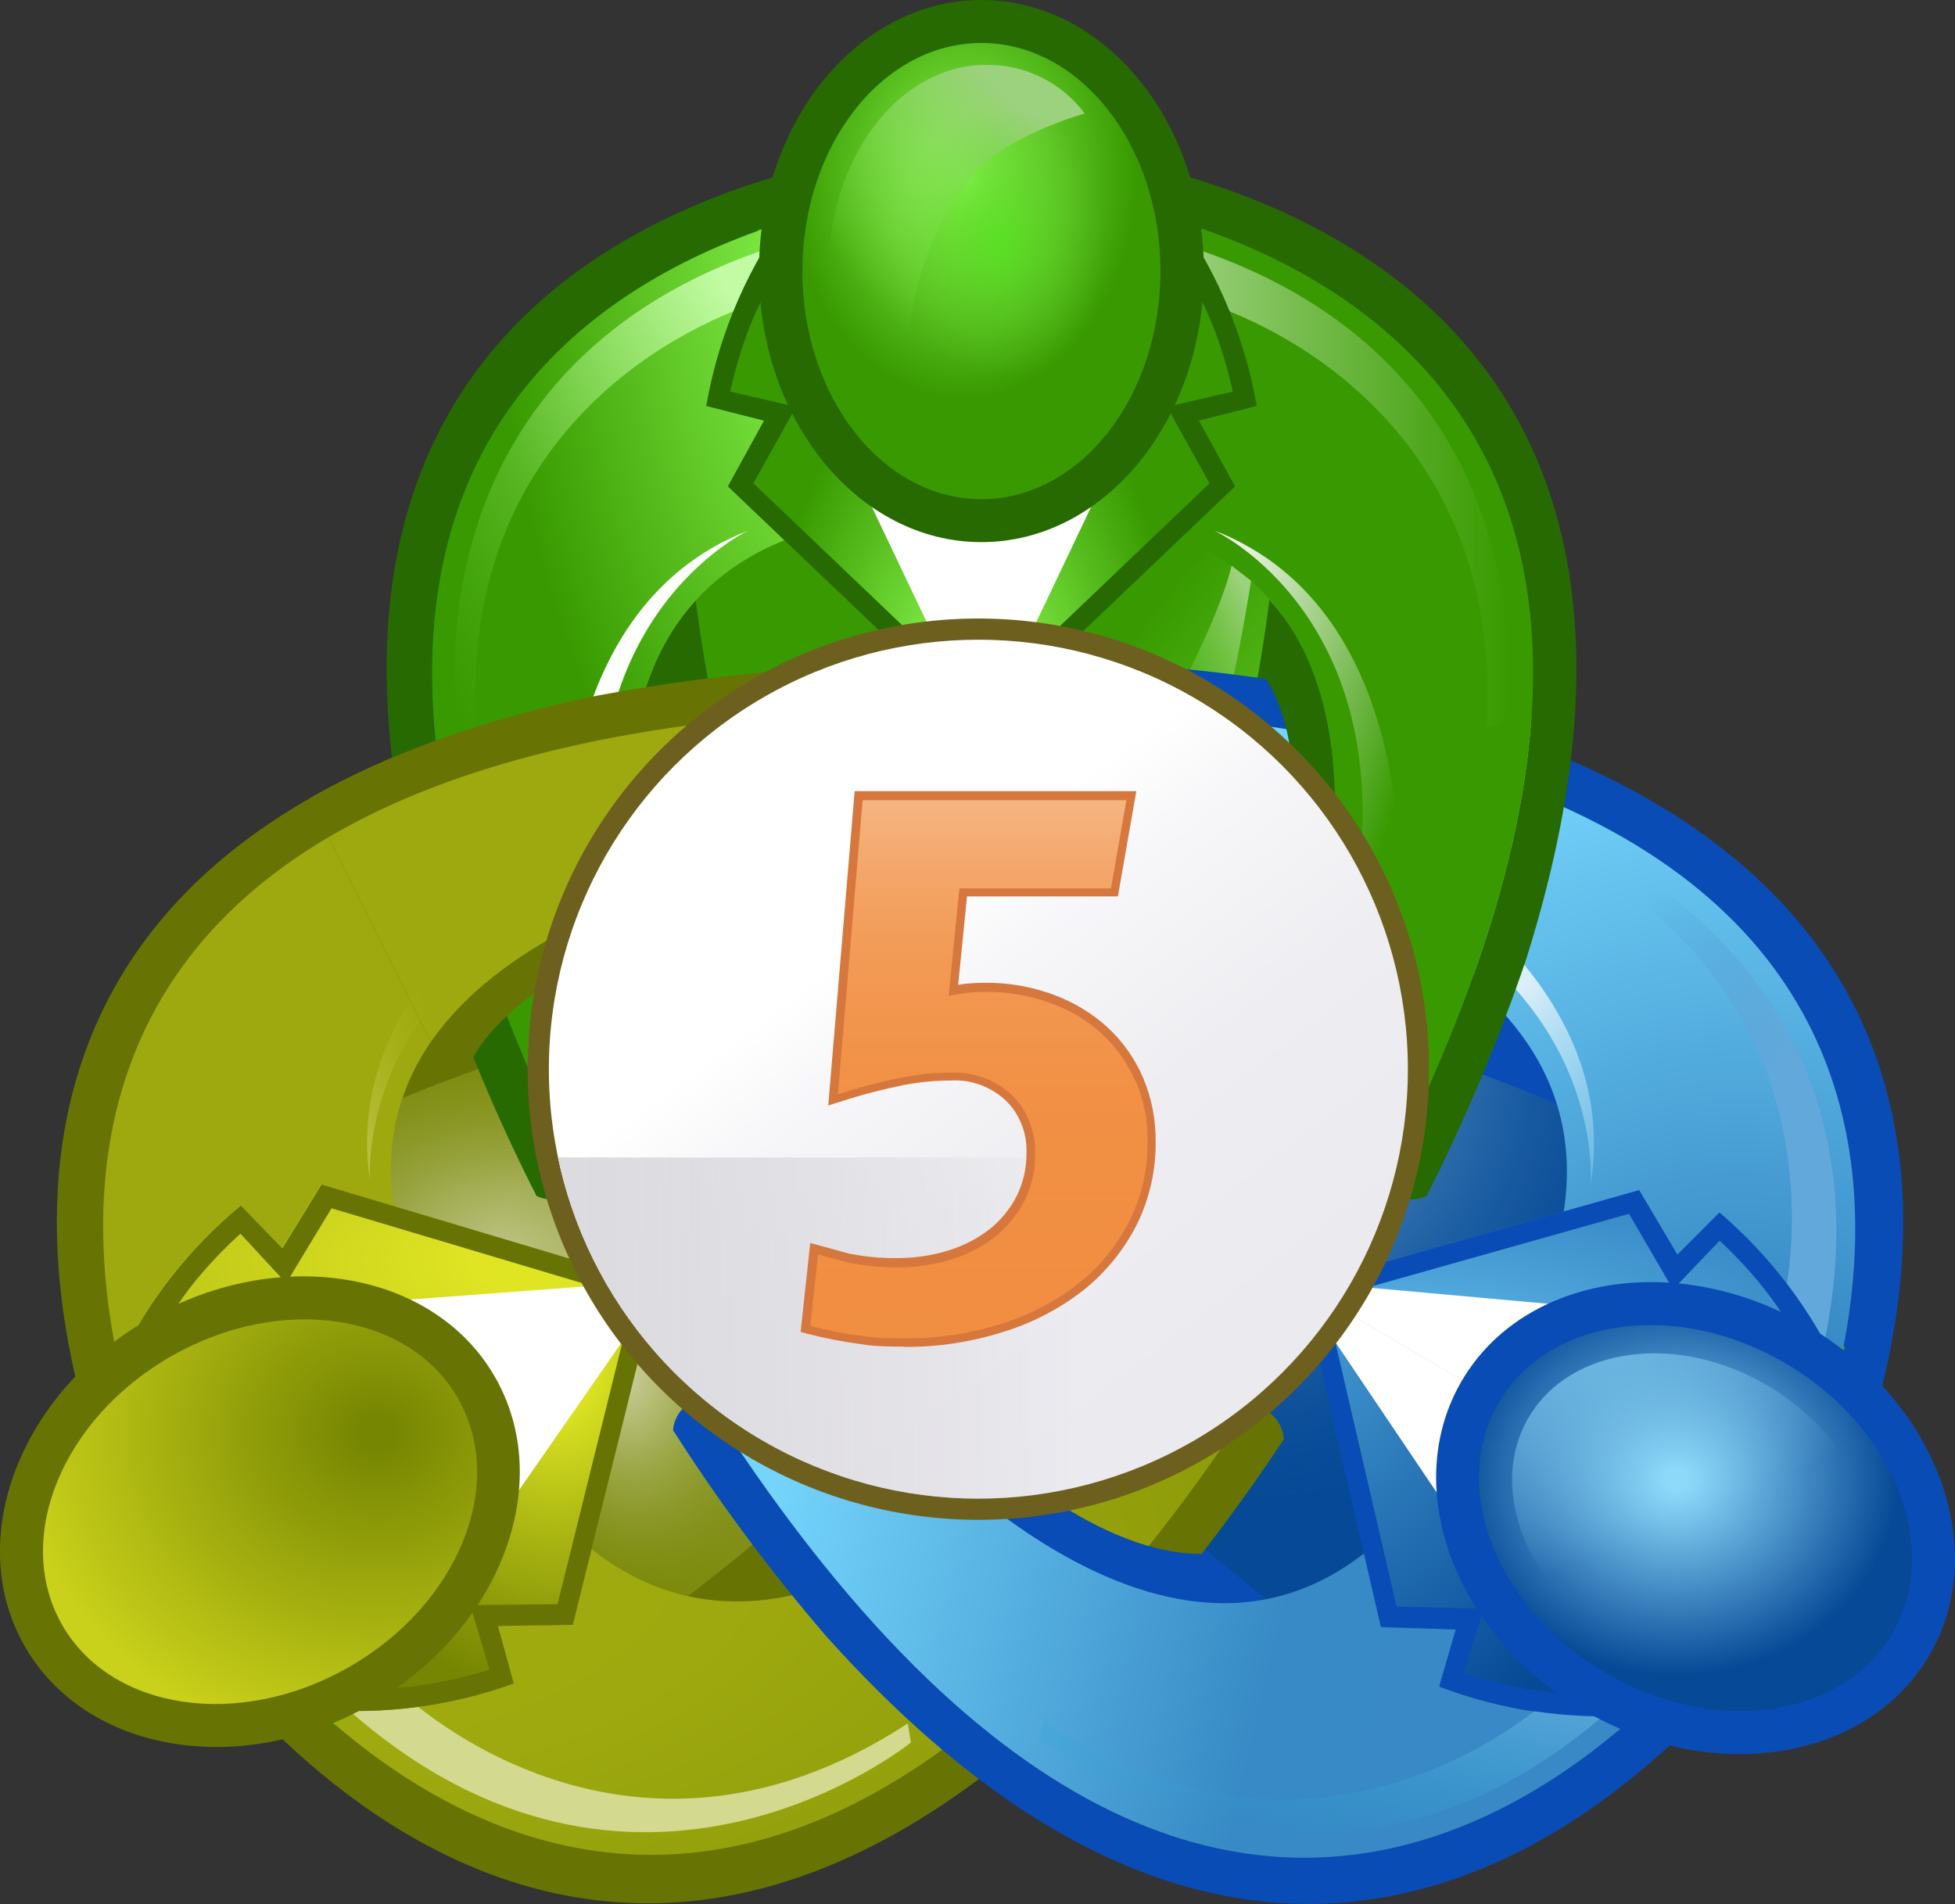 <svg xmlns="http://www.w3.org/2000/svg" xmlns:xlink="http://www.w3.org/1999/xlink" id="what-is-metatrader5" viewBox="0 0 134.64 131.15"><rect x="0" y="0" width="134.64" height="131.15" fill="#333333" stroke="none"/><defs><style>      .cls-1 {        fill: url(#radial-gradient-9);      }      .cls-1, .cls-2, .cls-3, .cls-4, .cls-5, .cls-6, .cls-7, .cls-8, .cls-9, .cls-10, .cls-11, .cls-12, .cls-13, .cls-14, .cls-15, .cls-16, .cls-17, .cls-18, .cls-19, .cls-20, .cls-21, .cls-22, .cls-23, .cls-24, .cls-25, .cls-26, .cls-27, .cls-28, .cls-29, .cls-30, .cls-31, .cls-32, .cls-33, .cls-34, .cls-35, .cls-36, .cls-37, .cls-38, .cls-39, .cls-40, .cls-41, .cls-42, .cls-43, .cls-44, .cls-45, .cls-46, .cls-47, .cls-48, .cls-49, .cls-50, .cls-51, .cls-52, .cls-53, .cls-54, .cls-55, .cls-56, .cls-57, .cls-58, .cls-59, .cls-60, .cls-61, .cls-62, .cls-63, .cls-64, .cls-65, .cls-66, .cls-67, .cls-68, .cls-69, .cls-70, .cls-71, .cls-72, .cls-73, .cls-74, .cls-75, .cls-76, .cls-77, .cls-78, .cls-79, .cls-80, .cls-81, .cls-82, .cls-83, .cls-84, .cls-85, .cls-86, .cls-87, .cls-88, .cls-89, .cls-90, .cls-91, .cls-92, .cls-93, .cls-94, .cls-95, .cls-96, .cls-97, .cls-98, .cls-99 {        stroke-width: 0px;      }      .cls-1, .cls-2, .cls-3, .cls-4, .cls-5, .cls-6, .cls-8, .cls-57, .cls-58, .cls-59, .cls-60, .cls-61, .cls-62, .cls-63, .cls-64, .cls-65, .cls-66, .cls-67, .cls-72, .cls-73, .cls-79, .cls-80, .cls-81, .cls-82, .cls-83, .cls-93, .cls-94, .cls-95, .cls-96, .cls-97, .cls-98, .cls-99 {        isolation: isolate;      }      .cls-1, .cls-81, .cls-93 {        opacity: .74;      }      .cls-2 {        fill: url(#radial-gradient-33);      }      .cls-2, .cls-3, .cls-4, .cls-5, .cls-6, .cls-8 {        opacity: .41;      }      .cls-3 {        fill: url(#radial-gradient-18);      }      .cls-4 {        fill: url(#radial-gradient-41);      }      .cls-5 {        fill: url(#radial-gradient-25);      }      .cls-6 {        fill: url(#radial-gradient-13);      }      .cls-100 {        clip-path: url(#clippath);      }      .cls-7 {        fill: none;      }      .cls-8 {        fill: url(#radial-gradient-7);      }      .cls-9 {        fill: url(#linear-gradient);      }      .cls-10 {        fill: url(#radial-gradient-34);      }      .cls-11 {        fill: url(#radial-gradient-24);      }      .cls-12 {        fill: url(#radial-gradient-23);      }      .cls-13 {        fill: url(#radial-gradient-39);      }      .cls-14 {        fill: url(#radial-gradient-26);      }      .cls-15 {        fill: url(#radial-gradient-22);      }      .cls-16 {        fill: url(#radial-gradient-32);      }      .cls-17 {        fill: url(#radial-gradient-31);      }      .cls-18 {        fill: url(#radial-gradient-38);      }      .cls-19 {        fill: url(#radial-gradient-40);      }      .cls-20 {        fill: url(#radial-gradient-30);      }      .cls-21 {        fill: url(#radial-gradient-42);      }      .cls-22 {        fill: url(#radial-gradient-20);      }      .cls-23 {        fill: url(#radial-gradient-14);      }      .cls-24 {        fill: url(#radial-gradient-12);      }      .cls-25 {        fill: url(#radial-gradient-15);      }      .cls-26 {        fill: url(#radial-gradient-16);      }      .cls-27 {        fill: url(#radial-gradient-11);      }      .cls-28 {        fill: url(#radial-gradient-19);      }      .cls-29 {        fill: url(#radial-gradient-17);      }      .cls-30 {        fill: url(#radial-gradient-10);      }      .cls-31 {        fill: url(#linear-gradient-29);      }      .cls-32 {        fill: url(#linear-gradient-32);      }      .cls-33 {        fill: url(#linear-gradient-30);      }      .cls-34 {        fill: url(#linear-gradient-36);      }      .cls-35 {        fill: url(#linear-gradient-39);      }      .cls-36 {        fill: url(#linear-gradient-37);      }      .cls-37 {        fill: url(#linear-gradient-35);      }      .cls-38 {        fill: url(#linear-gradient-25);      }      .cls-39 {        fill: url(#linear-gradient-11);      }      .cls-40 {        fill: url(#linear-gradient-13);      }      .cls-41 {        fill: url(#linear-gradient-10);      }      .cls-42 {        fill: url(#linear-gradient-17);      }      .cls-43 {        fill: url(#linear-gradient-16);      }      .cls-44 {        fill: url(#linear-gradient-19);      }      .cls-45 {        fill: url(#linear-gradient-23);      }      .cls-46 {        fill: url(#linear-gradient-21);      }      .cls-47 {        fill: url(#linear-gradient-18);      }      .cls-48 {        fill: url(#linear-gradient-22);      }      .cls-49 {        fill: url(#linear-gradient-20);      }      .cls-50 {        fill: url(#linear-gradient-27);      }      .cls-51 {        fill: url(#linear-gradient-24);      }      .cls-52 {        fill: url(#linear-gradient-45);      }      .cls-53 {        fill: url(#linear-gradient-46);      }      .cls-54 {        fill: url(#linear-gradient-44);      }      .cls-55 {        fill: url(#linear-gradient-42);      }      .cls-56 {        fill: url(#linear-gradient-43);      }      .cls-57 {        fill: url(#linear-gradient-41);      }      .cls-57, .cls-58, .cls-59, .cls-60, .cls-65 {        opacity: .56;      }      .cls-58 {        fill: url(#linear-gradient-28);      }      .cls-59 {        fill: url(#linear-gradient-14);      }      .cls-60 {        fill: url(#linear-gradient-34);      }      .cls-101 {        clip-path: url(#clippath-1);      }      .cls-102 {        clip-path: url(#clippath-4);      }      .cls-103 {        clip-path: url(#clippath-3);      }      .cls-104 {        clip-path: url(#clippath-2);      }      .cls-105 {        clip-path: url(#clippath-7);      }      .cls-106 {        clip-path: url(#clippath-8);      }      .cls-107 {        clip-path: url(#clippath-6);      }      .cls-108 {        clip-path: url(#clippath-5);      }      .cls-109 {        clip-path: url(#clippath-9);      }      .cls-61 {        fill: url(#radial-gradient-29);      }      .cls-61, .cls-62, .cls-63, .cls-64, .cls-72, .cls-73 {        opacity: .52;      }      .cls-62 {        fill: url(#radial-gradient-28);      }      .cls-63 {        fill: url(#radial-gradient-36);      }      .cls-64 {        fill: url(#radial-gradient-37);      }      .cls-110 {        clip-path: url(#clippath-14);      }      .cls-111 {        clip-path: url(#clippath-13);      }      .cls-112 {        clip-path: url(#clippath-12);      }      .cls-113 {        clip-path: url(#clippath-10);      }      .cls-114 {        clip-path: url(#clippath-15);      }      .cls-115 {        clip-path: url(#clippath-11);      }      .cls-65 {        fill: url(#linear-gradient-6);      }      .cls-66 {        fill: url(#linear-gradient-47);        opacity: .43;      }      .cls-67 {        fill: url(#radial-gradient);      }      .cls-67, .cls-82, .cls-83 {        opacity: .79;      }      .cls-68 {        fill: url(#radial-gradient-4);      }      .cls-69 {        fill: url(#radial-gradient-6);      }      .cls-70 {        fill: url(#radial-gradient-8);      }      .cls-71 {        fill: url(#radial-gradient-5);      }      .cls-72 {        fill: url(#radial-gradient-3);      }      .cls-73 {        fill: url(#radial-gradient-2);      }      .cls-74 {        fill: url(#linear-gradient-4);      }      .cls-75 {        fill: url(#linear-gradient-2);      }      .cls-76 {        fill: url(#linear-gradient-8);      }      .cls-77 {        fill: url(#linear-gradient-9);      }      .cls-78 {        fill: url(#linear-gradient-7);      }      .cls-79 {        fill: url(#linear-gradient-3);      }      .cls-79, .cls-80, .cls-94, .cls-95, .cls-96, .cls-97, .cls-98, .cls-99 {        opacity: .77;      }      .cls-80 {        fill: url(#linear-gradient-5);      }      .cls-81 {        fill: url(#linear-gradient-15);      }      .cls-82 {        fill: url(#radial-gradient-35);      }      .cls-83 {        fill: url(#radial-gradient-27);      }      .cls-84 {        fill: #778602;      }      .cls-85 {        fill: #276a02;      }      .cls-86 {        fill: #389a00;      }      .cls-87 {        fill: #094cb5;      }      .cls-88 {        fill: #064996;      }      .cls-89 {        fill: #d6783d;      }      .cls-90 {        fill: #fff;      }      .cls-91 {        fill: #f18e41;      }      .cls-92 {        fill: #677403;      }      .cls-93 {        fill: url(#radial-gradient-21);      }      .cls-94 {        fill: url(#linear-gradient-26);      }      .cls-95 {        fill: url(#linear-gradient-40);      }      .cls-96 {        fill: url(#linear-gradient-31);      }      .cls-97 {        fill: url(#linear-gradient-33);      }      .cls-98 {        fill: url(#linear-gradient-38);      }      .cls-99 {        fill: url(#linear-gradient-12);      }    </style><clipPath id="clippath"><path class="cls-7" d="M12.7,106.87h0s.01.04.05.09l.05.09h0c2.1,3.34,32.44,49.46,71.67-7.84l-8.94-3.93s-14.57,17.84-28.19,14.67c0,0,13.31-9.88,15.08-15.33,1.74-5.33-1.55-12.46-2.67-14.49h0s-.05-.08-.07-.12h0c-1.18-2-5.62-8.38-11.09-9.6-5.58-1.24-20.86,5.2-20.86,5.2,4.2-13.34,26.97-16.82,26.97-16.82l1.14-9.7C-13.43,53.8,10.9,103.35,12.7,106.87Z"></path></clipPath><radialGradient id="radial-gradient" cx="-185.02" cy="373.69" fx="-185.02" fy="373.69" r=".62" gradientTransform="translate(8978.36 18098.06) scale(48.19 -48.19)" gradientUnits="userSpaceOnUse"><stop offset="0" stop-color="#a0aa63"></stop><stop offset=".66" stop-color="#a2ac57" stop-opacity=".32"></stop><stop offset=".97" stop-color="#a3ad50" stop-opacity="0"></stop></radialGradient><clipPath id="clippath-1"><path class="cls-7" d="M12.7,106.87h0s.01.04.05.09l.05.09h0c2.1,3.34,32.44,49.46,71.67-7.84l-8.94-3.93s-14.57,17.84-28.19,14.67c0,0,13.31-9.88,15.08-15.33,1.74-5.33-1.55-12.46-2.67-14.49h0s-.05-.08-.07-.12h0c-1.18-2-5.62-8.38-11.09-9.6-5.58-1.24-20.86,5.2-20.86,5.2,4.2-13.34,26.97-16.82,26.97-16.82l1.14-9.7C-13.43,53.8,10.9,103.35,12.7,106.87Z"></path></clipPath><radialGradient id="radial-gradient-2" cx="-185.06" cy="371.91" fx="-185.06" fy="371.91" r=".66" gradientTransform="translate(7692.67 11038.76) scale(41.38 -29.45)" gradientUnits="userSpaceOnUse"><stop offset="0" stop-color="#fff"></stop><stop offset=".08" stop-color="#f9f9f3" stop-opacity=".91"></stop><stop offset=".23" stop-color="#e8ebd4" stop-opacity=".76"></stop><stop offset=".41" stop-color="#cdd3a2" stop-opacity=".55"></stop><stop offset=".64" stop-color="#a8b15c" stop-opacity=".29"></stop><stop offset=".9" stop-color="#788705" stop-opacity="0"></stop><stop offset=".91" stop-color="#778602" stop-opacity="0"></stop></radialGradient><clipPath id="clippath-2"><path class="cls-7" d="M12.7,106.87h0s.01.04.05.09l.05.09h0c2.1,3.34,32.44,49.46,71.67-7.84l-8.94-3.93s-14.57,17.84-28.19,14.67c0,0,13.31-9.88,15.08-15.33,1.74-5.33-1.55-12.46-2.67-14.49h0s-.05-.08-.07-.12h0c-1.18-2-5.62-8.38-11.09-9.6-5.58-1.24-20.86,5.2-20.86,5.2,4.2-13.34,26.97-16.82,26.97-16.82l1.14-9.7C-13.43,53.8,10.9,103.35,12.7,106.87Z"></path></clipPath><radialGradient id="radial-gradient-3" cx="-184.01" cy="373.32" fx="-184.01" fy="373.32" r=".45" gradientTransform="translate(5165.97 15949.7) scale(27.84 -42.47)" gradientUnits="userSpaceOnUse"><stop offset="0" stop-color="#fff"></stop><stop offset=".08" stop-color="#f9f9f3" stop-opacity=".91"></stop><stop offset=".23" stop-color="#e8ebd4" stop-opacity=".76"></stop><stop offset=".41" stop-color="#cdd3a2" stop-opacity=".55"></stop><stop offset=".64" stop-color="#a8b15c" stop-opacity=".29"></stop><stop offset=".9" stop-color="#788705" stop-opacity="0"></stop><stop offset=".91" stop-color="#778602" stop-opacity="0"></stop></radialGradient><radialGradient id="radial-gradient-4" cx="-186.44" cy="372.52" fx="-186.44" fy="372.52" r="1.81" gradientTransform="translate(13397.76 12202.45) scale(71.78 -32.47)" gradientUnits="userSpaceOnUse"><stop offset="0" stop-color="#a2ad0d"></stop><stop offset=".28" stop-color="#9ea90f"></stop><stop offset=".98" stop-color="#768701"></stop></radialGradient><linearGradient id="linear-gradient" x1="-186.16" y1="376.69" x2="-186.43" y2="379.75" gradientTransform="translate(7342.63 3685.24) scale(39.47 -9.82)" gradientUnits="userSpaceOnUse"><stop offset=".44" stop-color="#d3d98e"></stop><stop offset=".54" stop-color="#d0d78a" stop-opacity=".81"></stop><stop offset=".66" stop-color="#c8cf7c" stop-opacity=".6"></stop><stop offset=".78" stop-color="#bac366" stop-opacity=".38"></stop><stop offset=".91" stop-color="#a7b248" stop-opacity=".16"></stop><stop offset="1" stop-color="#96a32d" stop-opacity="0"></stop></linearGradient><radialGradient id="radial-gradient-5" cx="-183.18" cy="372.23" fx="-183.18" fy="372.23" r=".88" gradientTransform="translate(4330.19 11019.07) scale(23.43 -29.35)" gradientUnits="userSpaceOnUse"><stop offset=".09" stop-color="#e1e824"></stop><stop offset=".41" stop-color="#b0bb14"></stop><stop offset=".72" stop-color="#879507"></stop><stop offset=".88" stop-color="#778602"></stop></radialGradient><linearGradient id="linear-gradient-2" x1="-181.51" y1="374.01" x2="-182.59" y2="374.05" gradientTransform="translate(9066.15 21764.28) scale(48.74 -57.96)" gradientUnits="userSpaceOnUse"><stop offset="0" stop-color="#d6de1f"></stop><stop offset=".28" stop-color="#e3e922"></stop><stop offset=".98" stop-color="#9ea90f"></stop></linearGradient><radialGradient id="radial-gradient-6" cx="-184.39" cy="365.44" fx="-184.39" fy="365.44" r="2.68" gradientTransform="translate(6881.5 4556.16) scale(37.09 -12.23)" gradientUnits="userSpaceOnUse"><stop offset=".1" stop-color="#dfe523"></stop><stop offset=".51" stop-color="#a4ae10"></stop><stop offset=".87" stop-color="#738100"></stop></radialGradient><radialGradient id="radial-gradient-7" cx="-182.9" cy="368.88" fx="-182.9" fy="368.88" r=".35" gradientTransform="translate(3708.77 6706.57) scale(20.2 -17.89)" gradientUnits="userSpaceOnUse"><stop offset="0" stop-color="#8af750"></stop><stop offset="1" stop-color="#8af750" stop-opacity="0"></stop></radialGradient><linearGradient id="linear-gradient-3" x1="-182.99" y1="370.38" x2="-182.35" y2="370.74" gradientTransform="translate(3259.91 8846.98) scale(17.71 -23.67)" gradientUnits="userSpaceOnUse"><stop offset="0" stop-color="#eff2cf"></stop><stop offset="1" stop-color="#b8c21a" stop-opacity="0"></stop></linearGradient><linearGradient id="linear-gradient-4" x1="-172.43" y1="374.32" x2="-174" y2="374.07" gradientTransform="translate(3578.74 13395.62) scale(19.49 -35.74)" gradientUnits="userSpaceOnUse"><stop offset="0" stop-color="#f0f397"></stop><stop offset="1" stop-color="#f5f882" stop-opacity="0"></stop></linearGradient><radialGradient id="radial-gradient-8" cx="-183.95" cy="371.6" fx="-183.95" fy="371.6" r=".83" gradientTransform="translate(5527.91 9942.39) scale(29.91 -26.49)" gradientUnits="userSpaceOnUse"><stop offset=".05" stop-color="#778602"></stop><stop offset="1" stop-color="#c9d11a"></stop></radialGradient><linearGradient id="linear-gradient-5" x1="-188.76" y1="383.84" x2="-188.33" y2="381.64" gradientTransform="translate(5295.43 3084.98) scale(28.46 -8.26)" gradientUnits="userSpaceOnUse"><stop offset="0" stop-color="#fefefd"></stop><stop offset=".99" stop-color="#899605" stop-opacity="0"></stop></linearGradient><linearGradient id="linear-gradient-6" x1="-175.7" y1="375.82" x2="-174.55" y2="376.46" gradientTransform="translate(3604.39 10932.75) scale(19.44 -29.17)" gradientUnits="userSpaceOnUse"><stop offset="0" stop-color="#778602"></stop><stop offset=".05" stop-color="#778602"></stop><stop offset=".48" stop-color="#778602"></stop><stop offset=".98" stop-color="#778602" stop-opacity="0"></stop></linearGradient><linearGradient id="linear-gradient-7" x1="-184.21" y1="371.36" x2="-183.94" y2="370.86" gradientTransform="translate(4622.54 8170.42) scale(25.07 -21.78)" gradientUnits="userSpaceOnUse"><stop offset="0" stop-color="#fff"></stop><stop offset="1" stop-color="#fff" stop-opacity="0"></stop></linearGradient><clipPath id="clippath-3"><path class="cls-7" d="M121.75,107.71h0s.02-.02.06-.09.06-.09.06-.09h-.01c1.86-3.49,26.92-52.68-42.28-58.39l1,9.72s22.71,3.83,26.72,17.23c0,0-15.17-6.66-20.78-5.51-5.49,1.13-10.06,7.51-11.26,9.49h0s-.05.08-.07.12h0c-1.16,2.01-4.5,9.03-2.85,14.38,1.69,5.47,14.84,15.55,14.84,15.55-13.67,2.95-27.97-15.1-27.97-15.1l-9,3.83c38.38,57.87,69.39,12.21,71.54,8.89Z"></path></clipPath><radialGradient id="radial-gradient-9" cx="-185.46" cy="374.05" fx="-185.46" fy="374.05" r=".67" gradientTransform="translate(9022.47 18098.87) scale(48.19 -48.19)" gradientUnits="userSpaceOnUse"><stop offset="0" stop-color="#ade3f5"></stop><stop offset=".12" stop-color="#a1d8ee" stop-opacity=".88"></stop><stop offset=".33" stop-color="#82bcdd" stop-opacity=".66"></stop><stop offset=".61" stop-color="#508dc0" stop-opacity=".37"></stop><stop offset=".95" stop-color="#0b4e99" stop-opacity=".03"></stop><stop offset=".97" stop-color="#064996" stop-opacity="0"></stop></radialGradient><radialGradient id="radial-gradient-10" cx="-185.03" cy="373.72" fx="-185.03" fy="373.72" r="1" gradientTransform="translate(9040.05 21999.94) scale(48.21 -58.58)" gradientUnits="userSpaceOnUse"><stop offset="0" stop-color="#3889c5"></stop><stop offset=".28" stop-color="#378ac5"></stop><stop offset=".98" stop-color="#74d4fb"></stop></radialGradient><linearGradient id="linear-gradient-8" x1="-182.11" y1="372.28" x2="-182.67" y2="373.11" gradientTransform="translate(3605.04 13489.08) scale(19.11 -35.99)" gradientUnits="userSpaceOnUse"><stop offset=".44" stop-color="#63a8db"></stop><stop offset=".63" stop-color="#5fa7da" stop-opacity=".65"></stop><stop offset=".85" stop-color="#51a3d6" stop-opacity=".26"></stop><stop offset="1" stop-color="#449fd2" stop-opacity="0"></stop></linearGradient><radialGradient id="radial-gradient-11" cx="-185.1" cy="365.38" fx="-185.1" fy="365.38" r="2.07" gradientTransform="translate(6945.77 4641) scale(37 -12.45)" gradientUnits="userSpaceOnUse"><stop offset=".09" stop-color="#53abde"></stop><stop offset=".98" stop-color="#064996"></stop></radialGradient><linearGradient id="linear-gradient-9" x1="-185.71" y1="372.36" x2="-186.44" y2="372.44" gradientTransform="translate(13413.13 12372.91) scale(71.67 -32.93)" gradientUnits="userSpaceOnUse"><stop offset="0" stop-color="#3889c5"></stop><stop offset=".28" stop-color="#378ac5"></stop><stop offset=".98" stop-color="#74d4fb"></stop></linearGradient><radialGradient id="radial-gradient-12" cx="-183.79" cy="372.35" fx="-183.79" fy="372.35" r="1.11" gradientTransform="translate(4315.48 11138.05) scale(22.99 -29.67)" gradientUnits="userSpaceOnUse"><stop offset=".09" stop-color="#4094cd"></stop><stop offset=".98" stop-color="#064996"></stop></radialGradient><radialGradient id="radial-gradient-13" cx="-182.68" cy="368.91" fx="-182.68" fy="368.91" r=".35" gradientTransform="translate(3799.98 6722.14) scale(20.13 -17.94)" gradientUnits="userSpaceOnUse"><stop offset="0" stop-color="#8af750"></stop><stop offset="1" stop-color="#8af750" stop-opacity="0"></stop></radialGradient><linearGradient id="linear-gradient-10" x1="-188.3" y1="381.32" x2="-187.86" y2="379.19" gradientTransform="translate(5312.26 3175.75) scale(28.43 -8.5)" gradientUnits="userSpaceOnUse"><stop offset="0" stop-color="#fefefd"></stop><stop offset="1" stop-color="#72d2f9" stop-opacity="0"></stop></linearGradient><linearGradient id="linear-gradient-11" x1="-184.61" y1="362.96" x2="-185.39" y2="362.05" gradientTransform="translate(7401.95 3591.75) scale(39.53 -9.58)" gradientUnits="userSpaceOnUse"><stop offset="0" stop-color="#64a8db"></stop><stop offset="1" stop-color="#29a7d5" stop-opacity="0"></stop></linearGradient><radialGradient id="radial-gradient-14" cx="-184.28" cy="371.57" fx="-184.28" fy="371.57" r=".51" gradientTransform="translate(5612.47 9974.45) scale(29.83 -26.57)" gradientUnits="userSpaceOnUse"><stop offset=".05" stop-color="#8edcfc"></stop><stop offset="1" stop-color="#064996"></stop></radialGradient><linearGradient id="linear-gradient-12" x1="-181.95" y1="370.82" x2="-181.24" y2="370.06" gradientTransform="translate(3274.96 8936.07) scale(17.43 -23.91)" gradientUnits="userSpaceOnUse"><stop offset="0" stop-color="#fefefd"></stop><stop offset=".99" stop-color="#74d4fb" stop-opacity="0"></stop></linearGradient><linearGradient id="linear-gradient-13" x1="-184" y1="371.2" x2="-183.63" y2="370.43" gradientTransform="translate(4669.72 8287.58) scale(24.8 -22.09)" gradientUnits="userSpaceOnUse"><stop offset="0" stop-color="#8edcfc"></stop><stop offset="1" stop-color="#81c9ee" stop-opacity="0"></stop></linearGradient><linearGradient id="linear-gradient-14" x1="-183.37" y1="371.51" x2="-182.28" y2="372.17" gradientTransform="translate(3812.69 10662.9) scale(20.4 -28.45)" gradientUnits="userSpaceOnUse"><stop offset="0" stop-color="#2465a9" stop-opacity="0"></stop><stop offset=".04" stop-color="#2c79b5" stop-opacity=".09"></stop><stop offset=".12" stop-color="#3997c8" stop-opacity=".24"></stop><stop offset=".19" stop-color="#43afd6" stop-opacity=".4"></stop><stop offset=".28" stop-color="#4ac0e0" stop-opacity=".57"></stop><stop offset=".37" stop-color="#4ecae6" stop-opacity=".76"></stop><stop offset=".48" stop-color="#4fcde8"></stop><stop offset=".72" stop-color="#54c7e8" stop-opacity=".52"></stop><stop offset=".98" stop-color="#5eb9e8" stop-opacity="0"></stop></linearGradient><clipPath id="clippath-4"><path class="cls-7" d="M67.77,12.78h0s-.04-.01-.11,0h-.11c-3.95.18-59.04,3.64-28.75,66.11l7.85-5.81s-8.26-21.5,1.24-31.76c0,0,1.98,16.45,5.83,20.68,3.77,4.14,11.58,4.84,13.91,4.86h.14c2.33-.02,10.07-.72,13.83-4.86,3.85-4.24,5.83-20.68,5.83-20.68,9.5,10.27,1.24,31.76,1.24,31.76l7.85,5.81C126.82,16.4,71.72,12.94,67.77,12.78Z"></path></clipPath><linearGradient id="linear-gradient-15" x1="-185.16" y1="373.54" x2="-185.53" y2="373.84" gradientTransform="translate(9014.88 18063.43) scale(48.19 -48.19)" gradientUnits="userSpaceOnUse"><stop offset="0" stop-color="#85f149"></stop><stop offset=".99" stop-color="#85f149" stop-opacity="0"></stop></linearGradient><radialGradient id="radial-gradient-15" cx="-184.37" cy="374.92" fx="-184.37" fy="374.92" r=".89" gradientTransform="translate(7078.61 24803.5) scale(38.03 -66.12)" gradientUnits="userSpaceOnUse"><stop offset="0" stop-color="#8ffc53"></stop><stop offset=".28" stop-color="#8dfa52"></stop><stop offset=".98" stop-color="#389a00"></stop></radialGradient><linearGradient id="linear-gradient-16" x1="-182.97" y1="372.82" x2="-183.89" y2="372.04" gradientTransform="translate(4214.53 12344.97) scale(22.76 -33.06)" gradientUnits="userSpaceOnUse"><stop offset="0" stop-color="#c3fba5"></stop><stop offset="1" stop-color="#66cf2d" stop-opacity="0"></stop></linearGradient><radialGradient id="radial-gradient-16" cx="-182.12" cy="372.22" fx="-182.12" fy="372.22" r=".65" gradientTransform="translate(3525.5 13019.5) scale(19 -34.85)" gradientUnits="userSpaceOnUse"><stop offset=".09" stop-color="#84f04a"></stop><stop offset=".98" stop-color="#389a00"></stop></radialGradient><radialGradient id="radial-gradient-17" cx="-182.93" cy="372.22" fx="-182.93" fy="372.22" r=".65" gradientTransform="translate(3544.4 13019.48) scale(19 -34.85)" gradientUnits="userSpaceOnUse"><stop offset=".09" stop-color="#84f04a"></stop><stop offset=".98" stop-color="#389a00"></stop></radialGradient><radialGradient id="radial-gradient-18" cx="-181.87" cy="370.25" fx="-181.87" fy="370.25" r=".3" gradientTransform="translate(3093.03 7873.74) scale(16.65 -21.23)" gradientUnits="userSpaceOnUse"><stop offset="0" stop-color="#8af750"></stop><stop offset="1" stop-color="#8af750" stop-opacity="0"></stop></radialGradient><linearGradient id="linear-gradient-17" x1="-180.74" y1="371.64" x2="-179.77" y2="370.94" gradientTransform="translate(2384.17 9582.53) scale(12.73 -25.68)" gradientUnits="userSpaceOnUse"><stop offset="0" stop-color="#fefefd"></stop><stop offset="1" stop-color="#389a00"></stop></linearGradient><linearGradient id="linear-gradient-18" x1="-175.73" y1="369.65" x2="-176.25" y2="368.97" gradientTransform="translate(1496.04 6855.46) scale(8.03 -18.44)" gradientUnits="userSpaceOnUse"><stop offset="0" stop-color="#9cd17d"></stop><stop offset="1" stop-color="#62ca2a" stop-opacity="0"></stop></linearGradient><linearGradient id="linear-gradient-19" x1="-183.79" y1="372.42" x2="-182.79" y2="372.42" gradientTransform="translate(4264.14 12344.97) scale(22.76 -33.06)" gradientUnits="userSpaceOnUse"><stop offset="0" stop-color="#9cd17d"></stop><stop offset="1" stop-color="#389a00"></stop></linearGradient><radialGradient id="radial-gradient-19" cx="-183.66" cy="372.38" fx="-183.66" fy="372.38" r=".48" gradientTransform="translate(4593.58 11716.31) scale(24.65 -31.43)" gradientUnits="userSpaceOnUse"><stop offset="0" stop-color="#8af750"></stop><stop offset="1" stop-color="#389a00"></stop></radialGradient><linearGradient id="linear-gradient-20" x1="-181.99" y1="371.93" x2="-182.4" y2="371.33" gradientTransform="translate(3276.76 9932.37) scale(17.63 -26.69)" gradientUnits="userSpaceOnUse"><stop offset="0" stop-color="#9cd17d"></stop><stop offset="1" stop-color="#84f04a" stop-opacity="0"></stop></linearGradient><linearGradient id="linear-gradient-21" x1="-165.94" y1="360.93" x2="-164.97" y2="360.22" gradientTransform="translate(2339.46 9582.53) scale(12.73 -25.68)" gradientUnits="userSpaceOnUse"><stop offset="0" stop-color="#fefefd"></stop><stop offset=".99" stop-color="#47aa0d" stop-opacity="0"></stop></linearGradient><radialGradient id="radial-gradient-20" cx="-181.72" cy="369.97" fx="-181.72" fy="369.97" r=".45" gradientTransform="translate(3016.41 7660.29) scale(16.22 -20.66)" gradientUnits="userSpaceOnUse"><stop offset="0" stop-color="#54e320" stop-opacity=".77"></stop><stop offset="1" stop-color="#62ca2a" stop-opacity="0"></stop></radialGradient><clipPath id="clippath-5"><path class="cls-7" d="M86.77,46.28s4.32,4,1.25,17.98c0,0-10.91-.32-11.23-.86s-4.24-4.24-4.16-6.75-1.42-7.7-1.1-9.42.39-2.52,1.42-2.99,1.57-1.81,4.56-1.33,9.26,3.38,9.26,3.38Z"></path></clipPath><clipPath id="clippath-6"><path class="cls-7" d="M121.75,107.71h0s.02-.02.06-.09.06-.09.06-.09h-.01c1.86-3.49,26.92-52.68-42.28-58.39l1,9.72s22.71,3.83,26.72,17.23c0,0-15.17-6.66-20.78-5.51-5.49,1.13-10.06,7.51-11.26,9.49h0s-.05.08-.07.12h0c-1.16,2.01-4.5,9.03-2.85,14.38,1.69,5.47,14.84,15.55,14.84,15.55-13.67,2.95-27.97-15.1-27.97-15.1l-9,3.83c38.38,57.87,69.39,12.21,71.54,8.89Z"></path></clipPath><radialGradient id="radial-gradient-21" cx="-185.46" cy="374.05" fx="-185.46" fy="374.05" r=".67" gradientTransform="translate(9022.47 18098.87) scale(48.19 -48.19)" gradientUnits="userSpaceOnUse"><stop offset="0" stop-color="#ade3f5"></stop><stop offset=".12" stop-color="#a1d8ee" stop-opacity=".88"></stop><stop offset=".33" stop-color="#82bcdd" stop-opacity=".66"></stop><stop offset=".61" stop-color="#508dc0" stop-opacity=".37"></stop><stop offset=".95" stop-color="#0b4e99" stop-opacity=".03"></stop><stop offset=".97" stop-color="#064996" stop-opacity="0"></stop></radialGradient><radialGradient id="radial-gradient-22" cx="-185.03" cy="373.72" fx="-185.03" fy="373.72" r="1" gradientTransform="translate(9040.05 21999.94) scale(48.21 -58.58)" gradientUnits="userSpaceOnUse"><stop offset="0" stop-color="#3889c5"></stop><stop offset=".28" stop-color="#378ac5"></stop><stop offset=".98" stop-color="#74d4fb"></stop></radialGradient><linearGradient id="linear-gradient-22" x1="-182.11" y1="372.28" x2="-182.67" y2="373.11" gradientTransform="translate(3605.04 13489.08) scale(19.11 -35.99)" gradientUnits="userSpaceOnUse"><stop offset=".44" stop-color="#63a8db"></stop><stop offset=".63" stop-color="#5fa7da" stop-opacity=".65"></stop><stop offset=".85" stop-color="#51a3d6" stop-opacity=".26"></stop><stop offset="1" stop-color="#449fd2" stop-opacity="0"></stop></linearGradient><radialGradient id="radial-gradient-23" cx="-185.1" cy="365.38" fx="-185.1" fy="365.38" r="2.07" gradientTransform="translate(6945.77 4641) scale(37 -12.45)" gradientUnits="userSpaceOnUse"><stop offset=".09" stop-color="#53abde"></stop><stop offset=".98" stop-color="#064996"></stop></radialGradient><linearGradient id="linear-gradient-23" x1="-185.71" y1="372.36" x2="-186.44" y2="372.44" gradientTransform="translate(13413.13 12372.91) scale(71.67 -32.93)" gradientUnits="userSpaceOnUse"><stop offset="0" stop-color="#3889c5"></stop><stop offset=".28" stop-color="#378ac5"></stop><stop offset=".98" stop-color="#74d4fb"></stop></linearGradient><radialGradient id="radial-gradient-24" cx="-183.79" cy="372.35" fx="-183.79" fy="372.35" r="1.11" gradientTransform="translate(4315.48 11138.05) scale(22.99 -29.67)" gradientUnits="userSpaceOnUse"><stop offset=".09" stop-color="#4094cd"></stop><stop offset=".98" stop-color="#064996"></stop></radialGradient><radialGradient id="radial-gradient-25" cx="-182.68" cy="368.91" fx="-182.68" fy="368.91" r=".35" gradientTransform="translate(3799.98 6722.14) scale(20.13 -17.94)" gradientUnits="userSpaceOnUse"><stop offset="0" stop-color="#8af750"></stop><stop offset="1" stop-color="#8af750" stop-opacity="0"></stop></radialGradient><linearGradient id="linear-gradient-24" x1="-188.3" y1="381.32" x2="-187.86" y2="379.19" gradientTransform="translate(5312.26 3175.75) scale(28.43 -8.5)" gradientUnits="userSpaceOnUse"><stop offset="0" stop-color="#fefefd"></stop><stop offset="1" stop-color="#72d2f9" stop-opacity="0"></stop></linearGradient><linearGradient id="linear-gradient-25" x1="-184.61" y1="362.96" x2="-185.39" y2="362.05" gradientTransform="translate(7401.95 3591.75) scale(39.53 -9.58)" gradientUnits="userSpaceOnUse"><stop offset="0" stop-color="#64a8db"></stop><stop offset="1" stop-color="#29a7d5" stop-opacity="0"></stop></linearGradient><radialGradient id="radial-gradient-26" cx="-184.28" cy="371.57" fx="-184.28" fy="371.57" r=".51" gradientTransform="translate(5612.47 9974.45) scale(29.83 -26.57)" gradientUnits="userSpaceOnUse"><stop offset=".05" stop-color="#8edcfc"></stop><stop offset="1" stop-color="#064996"></stop></radialGradient><linearGradient id="linear-gradient-26" x1="-181.95" y1="370.82" x2="-181.24" y2="370.06" gradientTransform="translate(3274.96 8936.07) scale(17.43 -23.91)" gradientUnits="userSpaceOnUse"><stop offset="0" stop-color="#fefefd"></stop><stop offset=".99" stop-color="#74d4fb" stop-opacity="0"></stop></linearGradient><linearGradient id="linear-gradient-27" x1="-184" y1="371.2" x2="-183.63" y2="370.43" gradientTransform="translate(4669.72 8287.58) scale(24.8 -22.09)" gradientUnits="userSpaceOnUse"><stop offset="0" stop-color="#8edcfc"></stop><stop offset="1" stop-color="#81c9ee" stop-opacity="0"></stop></linearGradient><linearGradient id="linear-gradient-28" x1="-183.37" y1="371.51" x2="-182.28" y2="372.17" gradientTransform="translate(3812.69 10662.9) scale(20.4 -28.45)" gradientUnits="userSpaceOnUse"><stop offset="0" stop-color="#2465a9" stop-opacity="0"></stop><stop offset=".04" stop-color="#2c79b5" stop-opacity=".09"></stop><stop offset=".12" stop-color="#3997c8" stop-opacity=".24"></stop><stop offset=".19" stop-color="#43afd6" stop-opacity=".4"></stop><stop offset=".28" stop-color="#4ac0e0" stop-opacity=".57"></stop><stop offset=".37" stop-color="#4ecae6" stop-opacity=".76"></stop><stop offset=".48" stop-color="#4fcde8"></stop><stop offset=".72" stop-color="#54c7e8" stop-opacity=".52"></stop><stop offset=".98" stop-color="#5eb9e8" stop-opacity="0"></stop></linearGradient><clipPath id="clippath-7"><path class="cls-7" d="M67.48,99.3s7.5,7.43,14.84,7.72l1.31.02s7.67-3.38,7.7-3.46,2.9-9.32,2.93-9.98c-.46-1.73-1.18-3.38-2.12-4.9-1.43-.82-2.96-1.43-4.56-1.83-1.37-.3-2.76-.48-4.16-.55-.55,0-3.19-.02-4.73-.05-1.45.07-2.89.27-4.3.58-1.46.21-4.69,2.49-4.9,2.86s-2.17,5.36-2.2,5.47-.52,2.17-.52,2.17l.71,1.95Z"></path></clipPath><clipPath id="clippath-8"><path class="cls-7" d="M12.7,106.87h0s.01.04.05.09l.05.09h0c2.1,3.34,32.44,49.46,71.67-7.84l-8.94-3.93s-14.57,17.84-28.19,14.67c0,0,13.31-9.88,15.08-15.33,1.74-5.33-1.55-12.46-2.67-14.49h0s-.05-.08-.07-.12h0c-1.18-2-5.62-8.38-11.09-9.6-5.58-1.24-20.86,5.2-20.86,5.2,4.2-13.34,26.97-16.82,26.97-16.82l1.14-9.7C-13.43,53.8,10.9,103.35,12.7,106.87Z"></path></clipPath><radialGradient id="radial-gradient-27" cx="-185.02" cy="373.69" fx="-185.02" fy="373.69" r=".62" gradientTransform="translate(8978.36 18098.06) scale(48.19 -48.19)" gradientUnits="userSpaceOnUse"><stop offset="0" stop-color="#a0aa63"></stop><stop offset=".66" stop-color="#a2ac57" stop-opacity=".32"></stop><stop offset=".97" stop-color="#a3ad50" stop-opacity="0"></stop></radialGradient><clipPath id="clippath-9"><path class="cls-7" d="M12.7,106.87h0s.01.04.05.09l.05.09h0c2.1,3.34,32.44,49.46,71.67-7.84l-8.94-3.93s-14.57,17.84-28.19,14.67c0,0,13.31-9.88,15.08-15.33,1.74-5.33-1.55-12.46-2.67-14.49h0s-.05-.08-.07-.12h0c-1.18-2-5.62-8.38-11.09-9.6-5.58-1.24-20.86,5.2-20.86,5.2,4.2-13.34,26.97-16.82,26.97-16.82l1.14-9.7C-13.43,53.8,10.9,103.35,12.7,106.87Z"></path></clipPath><radialGradient id="radial-gradient-28" cx="-185.06" cy="371.91" fx="-185.06" fy="371.91" r=".66" gradientTransform="translate(7692.67 11038.76) scale(41.38 -29.45)" gradientUnits="userSpaceOnUse"><stop offset="0" stop-color="#fff"></stop><stop offset=".08" stop-color="#f9f9f3" stop-opacity=".91"></stop><stop offset=".23" stop-color="#e8ebd4" stop-opacity=".76"></stop><stop offset=".41" stop-color="#cdd3a2" stop-opacity=".55"></stop><stop offset=".64" stop-color="#a8b15c" stop-opacity=".29"></stop><stop offset=".9" stop-color="#788705" stop-opacity="0"></stop><stop offset=".91" stop-color="#778602" stop-opacity="0"></stop></radialGradient><clipPath id="clippath-10"><path class="cls-7" d="M12.7,106.87h0s.01.04.05.09l.05.09h0c2.1,3.34,32.44,49.46,71.67-7.84l-8.94-3.93s-14.57,17.84-28.19,14.67c0,0,13.31-9.88,15.08-15.33,1.74-5.33-1.55-12.46-2.67-14.49h0s-.05-.08-.07-.12h0c-1.18-2-5.62-8.38-11.09-9.6-5.58-1.24-20.86,5.2-20.86,5.2,4.2-13.34,26.97-16.82,26.97-16.82l1.14-9.7C-13.43,53.8,10.9,103.35,12.7,106.87Z"></path></clipPath><radialGradient id="radial-gradient-29" cx="-184.01" cy="373.32" fx="-184.01" fy="373.32" r=".45" gradientTransform="translate(5165.97 15949.7) scale(27.84 -42.47)" gradientUnits="userSpaceOnUse"><stop offset="0" stop-color="#fff"></stop><stop offset=".08" stop-color="#f9f9f3" stop-opacity=".91"></stop><stop offset=".23" stop-color="#e8ebd4" stop-opacity=".76"></stop><stop offset=".41" stop-color="#cdd3a2" stop-opacity=".55"></stop><stop offset=".64" stop-color="#a8b15c" stop-opacity=".29"></stop><stop offset=".9" stop-color="#788705" stop-opacity="0"></stop><stop offset=".91" stop-color="#778602" stop-opacity="0"></stop></radialGradient><radialGradient id="radial-gradient-30" cx="-186.44" cy="372.52" fx="-186.44" fy="372.52" r="1.81" gradientTransform="translate(13397.76 12202.45) scale(71.78 -32.47)" gradientUnits="userSpaceOnUse"><stop offset="0" stop-color="#a2ad0d"></stop><stop offset=".28" stop-color="#9ea90f"></stop><stop offset=".98" stop-color="#768701"></stop></radialGradient><linearGradient id="linear-gradient-29" x1="-186.16" y1="376.69" x2="-186.43" y2="379.75" gradientTransform="translate(7342.63 3685.24) scale(39.47 -9.82)" gradientUnits="userSpaceOnUse"><stop offset=".44" stop-color="#d3d98e"></stop><stop offset=".54" stop-color="#d0d78a" stop-opacity=".81"></stop><stop offset=".66" stop-color="#c8cf7c" stop-opacity=".6"></stop><stop offset=".78" stop-color="#bac366" stop-opacity=".38"></stop><stop offset=".91" stop-color="#a7b248" stop-opacity=".16"></stop><stop offset="1" stop-color="#96a32d" stop-opacity="0"></stop></linearGradient><radialGradient id="radial-gradient-31" cx="-183.18" cy="372.23" fx="-183.18" fy="372.23" r=".88" gradientTransform="translate(4330.19 11019.07) scale(23.43 -29.35)" gradientUnits="userSpaceOnUse"><stop offset=".09" stop-color="#e1e824"></stop><stop offset=".41" stop-color="#b0bb14"></stop><stop offset=".72" stop-color="#879507"></stop><stop offset=".88" stop-color="#778602"></stop></radialGradient><linearGradient id="linear-gradient-30" x1="-181.51" y1="374.01" x2="-182.59" y2="374.05" gradientTransform="translate(9066.15 21764.28) scale(48.74 -57.96)" gradientUnits="userSpaceOnUse"><stop offset="0" stop-color="#d6de1f"></stop><stop offset=".28" stop-color="#e3e922"></stop><stop offset=".98" stop-color="#9ea90f"></stop></linearGradient><radialGradient id="radial-gradient-32" cx="-184.39" cy="365.44" fx="-184.39" fy="365.44" r="2.68" gradientTransform="translate(6881.5 4556.16) scale(37.09 -12.23)" gradientUnits="userSpaceOnUse"><stop offset=".1" stop-color="#dfe523"></stop><stop offset=".51" stop-color="#a4ae10"></stop><stop offset=".87" stop-color="#738100"></stop></radialGradient><radialGradient id="radial-gradient-33" cx="-182.9" cy="368.88" fx="-182.9" fy="368.88" r=".35" gradientTransform="translate(3708.77 6706.57) scale(20.2 -17.89)" gradientUnits="userSpaceOnUse"><stop offset="0" stop-color="#8af750"></stop><stop offset="1" stop-color="#8af750" stop-opacity="0"></stop></radialGradient><linearGradient id="linear-gradient-31" x1="-182.99" y1="370.38" x2="-182.35" y2="370.74" gradientTransform="translate(3259.91 8846.98) scale(17.71 -23.67)" gradientUnits="userSpaceOnUse"><stop offset="0" stop-color="#eff2cf"></stop><stop offset="1" stop-color="#b8c21a" stop-opacity="0"></stop></linearGradient><linearGradient id="linear-gradient-32" x1="-172.43" y1="374.32" x2="-174" y2="374.07" gradientTransform="translate(3578.74 13395.62) scale(19.49 -35.74)" gradientUnits="userSpaceOnUse"><stop offset="0" stop-color="#f0f397"></stop><stop offset="1" stop-color="#f5f882" stop-opacity="0"></stop></linearGradient><radialGradient id="radial-gradient-34" cx="-183.95" cy="371.6" fx="-183.95" fy="371.6" r=".83" gradientTransform="translate(5527.91 9942.39) scale(29.91 -26.49)" gradientUnits="userSpaceOnUse"><stop offset=".05" stop-color="#778602"></stop><stop offset="1" stop-color="#c9d11a"></stop></radialGradient><linearGradient id="linear-gradient-33" x1="-188.76" y1="383.84" x2="-188.33" y2="381.64" gradientTransform="translate(5295.43 3084.98) scale(28.46 -8.26)" gradientUnits="userSpaceOnUse"><stop offset="0" stop-color="#fefefd"></stop><stop offset=".99" stop-color="#899605" stop-opacity="0"></stop></linearGradient><linearGradient id="linear-gradient-34" x1="-175.7" y1="375.82" x2="-174.55" y2="376.46" gradientTransform="translate(3604.39 10932.75) scale(19.44 -29.17)" gradientUnits="userSpaceOnUse"><stop offset="0" stop-color="#778602"></stop><stop offset=".05" stop-color="#778602"></stop><stop offset=".48" stop-color="#778602"></stop><stop offset=".98" stop-color="#778602" stop-opacity="0"></stop></linearGradient><linearGradient id="linear-gradient-35" x1="-184.21" y1="371.36" x2="-183.94" y2="370.86" gradientTransform="translate(4622.54 8170.42) scale(25.07 -21.78)" gradientUnits="userSpaceOnUse"><stop offset="0" stop-color="#fff"></stop><stop offset="1" stop-color="#fff" stop-opacity="0"></stop></linearGradient><clipPath id="clippath-11"><path class="cls-7" d="M32.6,72.82s3.22-7.23,20.41-10.84c1.14.44,2.32.76,3.53.94.55,0,1.42,1.49,2.28-1.42.56-1.86,1-3.75,1.33-5.65.32-1.57.79-8.09.47-9.74s-.95-3.7-2.28-3.93-7.85.55-10.6.79-3.85,0-6.52.86-9.1,4.08-9.5,4.24-4.56,3.85-4.56,3.85l-6.08,2.7,9.5,18.97,2.01-.77Z"></path></clipPath><clipPath id="clippath-12"><path class="cls-7" d="M12.7,106.87h0s.01.04.05.09l.05.09h0c2.1,3.34,32.44,49.46,71.67-7.84l-8.94-3.93s-14.57,17.84-28.19,14.67c0,0,13.31-9.88,15.08-15.33,1.74-5.33-1.55-12.46-2.67-14.49h0s-.05-.08-.07-.12h0c-1.18-2-5.62-8.38-11.09-9.6-5.58-1.24-20.86,5.2-20.86,5.2,4.2-13.34,26.97-16.82,26.97-16.82l1.14-9.7C-13.43,53.8,10.9,103.35,12.7,106.87Z"></path></clipPath><radialGradient id="radial-gradient-35" cx="-185.02" cy="373.69" fx="-185.02" fy="373.69" r=".62" gradientTransform="translate(8978.36 18098.06) scale(48.19 -48.19)" gradientUnits="userSpaceOnUse"><stop offset="0" stop-color="#a0aa63"></stop><stop offset=".66" stop-color="#a2ac57" stop-opacity=".32"></stop><stop offset=".97" stop-color="#a3ad50" stop-opacity="0"></stop></radialGradient><clipPath id="clippath-13"><path class="cls-7" d="M12.7,106.87h0s.01.04.05.09l.05.09h0c2.1,3.34,32.44,49.46,71.67-7.84l-8.94-3.93s-14.57,17.84-28.19,14.67c0,0,13.31-9.88,15.08-15.33,1.74-5.33-1.55-12.46-2.67-14.49h0s-.05-.08-.07-.12h0c-1.18-2-5.62-8.38-11.09-9.6-5.58-1.24-20.86,5.2-20.86,5.2,4.2-13.34,26.97-16.82,26.97-16.82l1.14-9.7C-13.43,53.8,10.9,103.35,12.7,106.87Z"></path></clipPath><radialGradient id="radial-gradient-36" cx="-185.06" cy="371.91" fx="-185.06" fy="371.91" r=".66" gradientTransform="translate(7692.67 11038.76) scale(41.38 -29.45)" gradientUnits="userSpaceOnUse"><stop offset="0" stop-color="#fff"></stop><stop offset=".08" stop-color="#f9f9f3" stop-opacity=".91"></stop><stop offset=".23" stop-color="#e8ebd4" stop-opacity=".76"></stop><stop offset=".41" stop-color="#cdd3a2" stop-opacity=".55"></stop><stop offset=".64" stop-color="#a8b15c" stop-opacity=".29"></stop><stop offset=".9" stop-color="#788705" stop-opacity="0"></stop><stop offset=".91" stop-color="#778602" stop-opacity="0"></stop></radialGradient><clipPath id="clippath-14"><path class="cls-7" d="M12.7,106.87h0s.01.04.05.09l.05.09h0c2.1,3.34,32.44,49.46,71.67-7.84l-8.94-3.93s-14.57,17.84-28.19,14.67c0,0,13.31-9.88,15.08-15.33,1.74-5.33-1.55-12.46-2.67-14.49h0s-.05-.08-.07-.12h0c-1.18-2-5.62-8.38-11.09-9.6-5.58-1.24-20.86,5.2-20.86,5.2,4.2-13.34,26.97-16.82,26.97-16.82l1.14-9.7C-13.43,53.8,10.9,103.35,12.7,106.87Z"></path></clipPath><radialGradient id="radial-gradient-37" cx="-184.01" cy="373.32" fx="-184.01" fy="373.32" r=".45" gradientTransform="translate(5165.97 15949.7) scale(27.84 -42.47)" gradientUnits="userSpaceOnUse"><stop offset="0" stop-color="#fff"></stop><stop offset=".08" stop-color="#f9f9f3" stop-opacity=".91"></stop><stop offset=".23" stop-color="#e8ebd4" stop-opacity=".76"></stop><stop offset=".41" stop-color="#cdd3a2" stop-opacity=".55"></stop><stop offset=".64" stop-color="#a8b15c" stop-opacity=".29"></stop><stop offset=".9" stop-color="#788705" stop-opacity="0"></stop><stop offset=".91" stop-color="#778602" stop-opacity="0"></stop></radialGradient><radialGradient id="radial-gradient-38" cx="-186.44" cy="372.52" fx="-186.44" fy="372.52" r="1.81" gradientTransform="translate(13397.76 12202.45) scale(71.78 -32.47)" gradientUnits="userSpaceOnUse"><stop offset="0" stop-color="#a2ad0d"></stop><stop offset=".28" stop-color="#9ea90f"></stop><stop offset=".98" stop-color="#768701"></stop></radialGradient><linearGradient id="linear-gradient-36" x1="-186.16" y1="376.69" x2="-186.43" y2="379.75" gradientTransform="translate(7342.63 3685.24) scale(39.47 -9.82)" gradientUnits="userSpaceOnUse"><stop offset=".44" stop-color="#d3d98e"></stop><stop offset=".54" stop-color="#d0d78a" stop-opacity=".81"></stop><stop offset=".66" stop-color="#c8cf7c" stop-opacity=".6"></stop><stop offset=".78" stop-color="#bac366" stop-opacity=".38"></stop><stop offset=".91" stop-color="#a7b248" stop-opacity=".16"></stop><stop offset="1" stop-color="#96a32d" stop-opacity="0"></stop></linearGradient><radialGradient id="radial-gradient-39" cx="-183.18" cy="372.23" fx="-183.18" fy="372.23" r=".88" gradientTransform="translate(4330.19 11019.07) scale(23.43 -29.35)" gradientUnits="userSpaceOnUse"><stop offset=".09" stop-color="#e1e824"></stop><stop offset=".41" stop-color="#b0bb14"></stop><stop offset=".72" stop-color="#879507"></stop><stop offset=".88" stop-color="#778602"></stop></radialGradient><linearGradient id="linear-gradient-37" x1="-181.51" y1="374.01" x2="-182.59" y2="374.05" gradientTransform="translate(9066.15 21764.28) scale(48.74 -57.96)" gradientUnits="userSpaceOnUse"><stop offset="0" stop-color="#d6de1f"></stop><stop offset=".28" stop-color="#e3e922"></stop><stop offset=".98" stop-color="#9ea90f"></stop></linearGradient><radialGradient id="radial-gradient-40" cx="-184.39" cy="365.44" fx="-184.39" fy="365.44" r="2.68" gradientTransform="translate(6881.5 4556.16) scale(37.09 -12.23)" gradientUnits="userSpaceOnUse"><stop offset=".1" stop-color="#dfe523"></stop><stop offset=".51" stop-color="#a4ae10"></stop><stop offset=".87" stop-color="#738100"></stop></radialGradient><radialGradient id="radial-gradient-41" cx="-182.9" cy="368.88" fx="-182.9" fy="368.88" r=".35" gradientTransform="translate(3708.77 6706.57) scale(20.2 -17.89)" gradientUnits="userSpaceOnUse"><stop offset="0" stop-color="#8af750"></stop><stop offset="1" stop-color="#8af750" stop-opacity="0"></stop></radialGradient><linearGradient id="linear-gradient-38" x1="-182.99" y1="370.38" x2="-182.35" y2="370.74" gradientTransform="translate(3259.91 8846.98) scale(17.71 -23.67)" gradientUnits="userSpaceOnUse"><stop offset="0" stop-color="#eff2cf"></stop><stop offset="1" stop-color="#b8c21a" stop-opacity="0"></stop></linearGradient><linearGradient id="linear-gradient-39" x1="-172.43" y1="374.32" x2="-174" y2="374.07" gradientTransform="translate(3578.74 13395.62) scale(19.49 -35.74)" gradientUnits="userSpaceOnUse"><stop offset="0" stop-color="#f0f397"></stop><stop offset="1" stop-color="#f5f882" stop-opacity="0"></stop></linearGradient><radialGradient id="radial-gradient-42" cx="-183.95" cy="371.6" fx="-183.95" fy="371.6" r=".83" gradientTransform="translate(5527.91 9942.39) scale(29.91 -26.49)" gradientUnits="userSpaceOnUse"><stop offset=".05" stop-color="#778602"></stop><stop offset="1" stop-color="#c9d11a"></stop></radialGradient><linearGradient id="linear-gradient-40" x1="-188.76" y1="383.84" x2="-188.33" y2="381.64" gradientTransform="translate(5295.43 3084.98) scale(28.46 -8.26)" gradientUnits="userSpaceOnUse"><stop offset="0" stop-color="#fefefd"></stop><stop offset=".99" stop-color="#899605" stop-opacity="0"></stop></linearGradient><linearGradient id="linear-gradient-41" x1="-175.7" y1="375.82" x2="-174.55" y2="376.46" gradientTransform="translate(3604.4 10932.75) scale(19.44 -29.17)" gradientUnits="userSpaceOnUse"><stop offset="0" stop-color="#778602"></stop><stop offset=".05" stop-color="#778602"></stop><stop offset=".48" stop-color="#778602"></stop><stop offset=".98" stop-color="#778602" stop-opacity="0"></stop></linearGradient><linearGradient id="linear-gradient-42" x1="-184.21" y1="371.36" x2="-183.94" y2="370.86" gradientTransform="translate(4622.54 8170.42) scale(25.07 -21.78)" gradientUnits="userSpaceOnUse"><stop offset="0" stop-color="#fff"></stop><stop offset="1" stop-color="#fff" stop-opacity="0"></stop></linearGradient><linearGradient id="linear-gradient-43" x1="-186.9" y1="375.92" x2="-186.36" y2="375.16" gradientTransform="translate(11599.72 23311) scale(62.08 -62.08)" gradientUnits="userSpaceOnUse"><stop offset="0" stop-color="#36562d"></stop><stop offset=".54" stop-color="#064179"></stop><stop offset=".57" stop-color="#194768"></stop><stop offset=".64" stop-color="#37504d"></stop><stop offset=".72" stop-color="#4f5738"></stop><stop offset=".8" stop-color="#605c2a"></stop><stop offset=".89" stop-color="#6a5f21"></stop><stop offset="1" stop-color="#6d601e"></stop></linearGradient><linearGradient id="linear-gradient-44" x1="-185.82" y1="374.38" x2="-185.43" y2="373.86" gradientTransform="translate(11051.58 22208.61) scale(59.15 -59.15)" gradientUnits="userSpaceOnUse"><stop offset="0" stop-color="#fff"></stop><stop offset=".17" stop-color="#f7f7f9"></stop><stop offset=".53" stop-color="#eeedf1"></stop><stop offset=".98" stop-color="#ebeaef"></stop></linearGradient><clipPath id="clippath-15"><circle class="cls-7" cx="67.38" cy="73.64" r="29.58"></circle></clipPath><linearGradient id="linear-gradient-45" x1="-185.3" y1="372.68" x2="-184.3" y2="372.68" gradientTransform="translate(6892.15 13275.45) scale(36.99 -35.36)" gradientUnits="userSpaceOnUse"><stop offset="0" stop-color="#dcdbe0"></stop><stop offset=".98" stop-color="#dcdbe0" stop-opacity="0"></stop></linearGradient><linearGradient id="linear-gradient-46" x1="-185.3" y1="372.68" x2="-184.3" y2="372.68" gradientTransform="translate(6892.15 13275.45) scale(36.99 -35.36)" gradientUnits="userSpaceOnUse"><stop offset="0" stop-color="#dcdbe0"></stop><stop offset=".98" stop-color="#dcdbe0" stop-opacity="0"></stop></linearGradient><linearGradient id="linear-gradient-47" x1="-183.37" y1="373.39" x2="-183.37" y2="372.25" gradientTransform="translate(4324.11 13893.96) scale(23.21 -37.07)" gradientUnits="userSpaceOnUse"><stop offset="0" stop-color="#fff"></stop><stop offset=".06" stop-color="#fdf0e6" stop-opacity=".94"></stop><stop offset=".17" stop-color="#fad6bb" stop-opacity=".83"></stop><stop offset=".28" stop-color="#f7c095" stop-opacity=".71"></stop><stop offset=".4" stop-color="#f5ae77" stop-opacity=".59"></stop><stop offset=".52" stop-color="#f3a05f" stop-opacity=".47"></stop><stop offset=".65" stop-color="#f2964e" stop-opacity=".33"></stop><stop offset=".8" stop-color="#f19044" stop-opacity=".18"></stop><stop offset=".98" stop-color="#f18e41" stop-opacity="0"></stop></linearGradient></defs><g id="Group_73242" data-name="Group 73242"><g id="MT5-Logo"><g id="Group_34186" data-name="Group 34186"><g id="Group_34179" data-name="Group 34179"><path id="Path_62106" data-name="Path 62106" class="cls-92" d="M10.19,108.47s6.92-3.91,15.74-8.94c-8.82,5.04-15.73,9.01-15.69,9.02,0,0,27.84,47.52,67.46,4.57,3.9-4.4,7.48-9.08,10.72-13.99-.06-.8-.5-1.53-1.18-1.95-1.11-.57-11.03-4.85-11.03-4.85,0,0-1.35-.98-2.75.79s-11.24,13.57-21.13,13.98c0,0,22.12-5.37,10.2-28.46h0c-13.84-22-29.7-5.67-29.7-5.67,5.37-8.31,20.54-10.8,22.77-11.11s2.07-1.97,2.07-1.97c0,0,1.36-10.72,1.43-11.97-.01-.8-.41-1.55-1.08-2.01-5.88.3-11.72,1.01-17.5,2.12-57.12,12.33-30.33,60.44-30.33,60.44Z"></path><path id="Path_62107" data-name="Path 62107" class="cls-84" d="M12.69,106.85h0s.01.04.06.11c.02.04.04.07.06.11h0c2.22,3.51,32.5,49.32,71.65-7.86l-8.94-3.92s-14.57,17.84-28.19,14.67c0,0,13.31-9.88,15.08-15.33,1.75-5.36-1.56-12.5-2.66-14.46h0s-.01-.02-.02-.05-.01-.02-.02-.05h0c-1.13-1.95-5.61-8.42-11.11-9.63-5.58-1.24-20.86,5.2-20.86,5.2,4.2-13.34,26.97-16.82,26.97-16.82l1.14-9.7C-13.28,53.79,10.79,103.15,12.69,106.85ZM25.7,99.56c3.72-2.12,7.88-4.5,11.98-6.85-4.09,2.35-8.26,4.72-11.98,6.85h0Z"></path><g id="Group_34178" data-name="Group 34178"><g class="cls-100"><g id="Group_34175" data-name="Group 34175"><circle id="Ellipse_2550" data-name="Ellipse 2550" class="cls-67" cx="45.18" cy="88.02" r="24.1"></circle></g></g><g class="cls-101"><g id="Group_34176" data-name="Group 34176"><path id="Path_62109" data-name="Path 62109" class="cls-73" d="M29.56,72.92c-11.01-.89-17.5,4.96-14.47,13.03s14.4,15.35,25.42,16.23,17.5-4.96,14.48-13.03-14.4-15.35-25.42-16.23Z"></path></g></g><g class="cls-104"><g id="Group_34177" data-name="Group 34177"><path id="Path_62111" data-name="Path 62111" class="cls-72" d="M28.78,102.48c.39,11.04,6.94,16.81,14.62,12.87,7.67-3.94,13.59-16.08,13.19-27.12s-6.94-16.81-14.62-12.87-13.59,16.07-13.19,27.12Z"></path></g></g></g><path id="Path_62113" data-name="Path 62113" class="cls-86" d="M9.77,91.11c-.59.87-1.12,1.77-1.61,2.7,0,0-.31-1.39-.35-1.68l1.96-1.02Z"></path><path id="Path_62114" data-name="Path 62114" class="cls-90" d="M45.79,88.18l-13.91,7.95,3.31,7.3,10.6-15.25Z"></path><path id="Path_62115" data-name="Path 62115" class="cls-86" d="M24.97,117.72c-1.05.06-2.09.07-3.14.01,0,0,1.04.97,1.26,1.16l1.88-1.17Z"></path><path id="Path_62116" data-name="Path 62116" class="cls-68" d="M12.7,106.85s31.11,51.77,71.78-7.64l-8.95-3.93s-19.02,23.87-34.77,11.43l-5.22-3.08-4.07-7.44-18.77,10.66Z"></path><path id="Path_62117" data-name="Path 62117" class="cls-9" d="M27.42,116.37s15.35,15.24,35.1,2.33l.21,1.32s-18.99,15.37-38.89-2.39l-.58-1.03,4.16-.24Z"></path><path id="Path_62118" data-name="Path 62118" class="cls-71" d="M21.82,117.72c4.59.4,9.22-.21,13.55-1.78l-1.09-3.96,5.16-.08,5.8-23.41-1.62.86-21.81,28.37Z"></path><path id="Path_62119" data-name="Path 62119" class="cls-92" d="M21.83,117.73c4.59.4,9.22-.21,13.55-1.78l-1.09-3.96,5.16-.08,5.8-23.41-1.62.86-5.23,21.13-6.02.06,1.33,4.45s-6.32,2.08-9.66.87l-2.24,1.85Z"></path><path id="Path_62120" data-name="Path 62120" class="cls-75" d="M12.81,107.07S-15.99,53.98,55.84,49.11l-1.14,9.7s-30.5,4.73-27.58,24.27l.07,5.93,4.35,7.28-18.72,10.77Z"></path><path id="Path_62121" data-name="Path 62121" class="cls-69" d="M8.13,93.81c1.99-4.16,4.87-7.84,8.42-10.78l2.86,2.95,2.7-4.4,23.12,6.91-1.57.96-35.52,4.36Z"></path><path id="Path_62122" data-name="Path 62122" class="cls-8" d="M12.7,99.55c5.09-2.9,11.06-2.03,13.34,1.97s0,9.59-5.09,12.49-11.06,2.03-13.34-1.97,0-9.59,5.09-12.49Z"></path><path id="Path_62123" data-name="Path 62123" class="cls-79" d="M25.48,81.31s-1.22-14.32,17.51-21.12l-1.61-2.55s-18.18,8.43-15.9,23.67Z"></path><path id="Path_62124" data-name="Path 62124" class="cls-74" d="M12.17,89.68s-5.32-20.97,15.82-31.42l-1.03-.86s-22.88,8.55-17.7,34.71l.58,1.03,2.33-3.46Z"></path><path id="Path_62125" data-name="Path 62125" class="cls-92" d="M8.16,93.81c1.99-4.16,4.87-7.84,8.42-10.78l2.86,2.95,2.7-4.4,23.12,6.91-1.57.96-20.86-6.23-3.12,5.16-3.15-3.41s-4.99,4.39-5.65,7.88l-2.74.98Z"></path><path id="Path_62126" data-name="Path 62126" class="cls-90" d="M45.81,88.18l-13.91,7.95-4.62-6.55,18.52-1.39Z"></path><path id="Path_62127" data-name="Path 62127" class="cls-90" d="M45.79,88.17l-13.91,7.95,3.31,7.31,10.6-15.25Z"></path><ellipse id="Ellipse_2551" data-name="Ellipse 2551" class="cls-92" cx="17.9" cy="104.11" rx="18.66" ry="15.32" transform="translate(-49.29 22.6) rotate(-29.74)"></ellipse><path id="Path_62128" data-name="Path 62128" class="cls-70" d="M11.8,93.41c7.53-4.31,16.38-3,19.75,2.92s.01,14.19-7.53,18.5-16.38,2.99-19.75-2.93-.01-14.19,7.53-18.49Z"></path><path id="Path_62129" data-name="Path 62129" class="cls-80" d="M41.39,109.17s11.71,8.32,27.08-4.34l1.38,2.68s-16.49,11.37-28.46,1.66Z"></path><path id="Path_62130" data-name="Path 62130" class="cls-65" d="M62.44,94.65c1.74-5.33-1.55-12.46-2.67-14.49h0s-.02-.04-.04-.06c0-.02-.02-.04-.04-.06h0c-1.18-2-5.62-8.38-11.09-9.6-1.71-.25-3.44-.18-5.12.2l.42.78c1.04-.13,2.09-.1,3.12.08,5.47,1.22,9.91,7.59,11.09,9.6h0s.05.08.07.12h0c1.13,2.03,4.4,9.16,2.67,14.49-.46,1.18-1.1,2.28-1.91,3.26l.27.5c1.37-1.39,2.46-3.02,3.22-4.82Z"></path><path id="Path_62131" data-name="Path 62131" class="cls-78" d="M13.03,95.26c6.42-3.28,13.72-1.85,16.29,3.19s-.56,11.78-6.98,15.07-13.72,1.85-16.29-3.19.56-11.78,6.98-15.07Z"></path></g><g id="Group_34182" data-name="Group 34182"><path id="Path_62132" data-name="Path 62132" class="cls-87" d="M124.38,109.11s-6.81-4.08-15.56-9.26c8.75,5.16,15.62,9.21,15.61,9.16,0,0,27.51-47.71-29.43-60.87-5.76-1.21-11.6-2.01-17.47-2.39-.67.45-1.08,1.19-1.1,2,.05,1.25,1.25,11.98,1.25,11.98,0,0-.19,1.65,2.04,2s17.36,3.05,22.61,11.45c0,0-15.62-16.56-29.79,5.22h0c-12.27,22.9,9.79,28.61,9.79,28.61-9.89-.55-19.55-12.5-20.92-14.29s-2.74-.83-2.74-.83c0,0-9.99,4.13-11.1,4.69-.69.41-1.15,1.12-1.22,1.92,3.16,4.96,6.68,9.69,10.52,14.16,38.98,43.55,67.51-3.56,67.51-3.56Z"></path><path id="Path_62133" data-name="Path 62133" class="cls-88" d="M121.73,107.73s.01.01,0,0c0,.01.02-.02.07-.11l.07-.11h-.01c1.96-3.67,26.76-52.67-42.29-58.37l1,9.72s22.71,3.83,26.72,17.23c0,0-15.17-6.66-20.78-5.51-5.52,1.13-10.09,7.54-11.25,9.47h0s-.01.02-.02.04-.01.02-.02.04h0c-1.13,1.95-4.55,9.03-2.87,14.43,1.69,5.47,14.84,15.55,14.84,15.55-13.67,2.95-27.97-15.1-27.97-15.1l-9.01,3.83c38.29,57.76,69.26,12.4,71.53,8.91ZM108.96,100.05c-3.68-2.17-7.82-4.62-11.88-7.02,4.07,2.39,8.19,4.84,11.88,7.02Z"></path><g id="Group_34181" data-name="Group 34181"><g class="cls-103"><g id="Group_34180" data-name="Group 34180"><circle id="Ellipse_2552" data-name="Ellipse 2552" class="cls-1" cx="89.29" cy="88.83" r="24.1"></circle></g></g></g><path id="Path_62135" data-name="Path 62135" class="cls-86" d="M109.51,118.06c1.04.08,2.09.1,3.14.06,0,0-1.05.96-1.28,1.13l-1.87-1.19Z"></path><path id="Path_62136" data-name="Path 62136" class="cls-90" d="M89.12,88.22l13.79,8.15,4.7-6.48-18.49-1.66Z"></path><path id="Path_62137" data-name="Path 62137" class="cls-86" d="M125.11,91.69c.57.88,1.1,1.79,1.57,2.73,0,0,.33-1.38.38-1.66l-1.95-1.06Z"></path><path id="Path_62138" data-name="Path 62138" class="cls-30" d="M121.73,107.73s29.58-52.66-42.17-58.58l1,9.72s30.16,4.71,27.14,24.55l-.09,6.07-4.45,7.23,18.57,11.03Z"></path><path id="Path_62139" data-name="Path 62139" class="cls-76" d="M122.72,90.21s5.64-20.89-15.36-31.65l1.05-.84s22.75,8.89,17.18,34.97l-.6,1.02-2.27-3.49Z"></path><path id="Path_62140" data-name="Path 62140" class="cls-27" d="M126.67,94.43c-1.93-4.19-4.75-7.91-8.25-10.9l-2.9,2.9-2.63-4.45-23.21,6.56,1.55.98,35.45,4.91Z"></path><path id="Path_62141" data-name="Path 62141" class="cls-87" d="M126.67,94.41c-1.93-4.19-4.75-7.91-8.25-10.9l-2.9,2.9-2.63-4.44-23.21,6.56,1.55.98,20.96-5.91,3.03,5.21,3.21-3.36s4.93,4.46,5.54,7.96l2.72,1.01Z"></path><path id="Path_62142" data-name="Path 62142" class="cls-77" d="M121.88,107.53s-31.88,51.3-71.67-8.7l9-3.8s19.21,24.16,34.75,11.94l5.12-3,4.18-7.38,18.62,10.94Z"></path><path id="Path_62143" data-name="Path 62143" class="cls-24" d="M112.68,118.16c-4.6.33-9.22-.35-13.53-1.98l1.15-3.94-5.16-.16-5.44-23.49,1.61.89,21.38,28.7Z"></path><path id="Path_62144" data-name="Path 62144" class="cls-6" d="M115.39,111.34c-5.04-2.99-7.24-8.61-4.9-12.56s8.32-4.75,13.36-1.77,7.24,8.61,4.9,12.56-8.32,4.75-13.36,1.77Z"></path><path id="Path_62145" data-name="Path 62145" class="cls-41" d="M93.22,109.27s-11.84,8.15-27.01-4.75l-1.42,2.66s16.32,11.63,28.43,2.09Z"></path><path id="Path_62146" data-name="Path 62146" class="cls-39" d="M107.07,116.69s-15.57,15.01-35.14,1.81l-.24,1.32s18.75,15.64,38.93-1.81l.6-1.02-4.15-.31Z"></path><path id="Path_62147" data-name="Path 62147" class="cls-87" d="M112.65,118.13c-4.6.33-9.22-.35-13.53-1.98l1.14-3.94-5.16-.16-5.44-23.49,1.61.89,4.91,21.2,6.02.15-1.42,4.44s6.29,2.17,9.65,1.02l2.22,1.89Z"></path><path id="Path_62148" data-name="Path 62148" class="cls-90" d="M89.12,88.22l13.79,8.15-3.41,7.25-10.38-15.4Z"></path><path id="Path_62149" data-name="Path 62149" class="cls-90" d="M89.12,88.22l13.79,8.16,4.7-6.49-18.49-1.67Z"></path><ellipse id="Ellipse_2553" data-name="Ellipse 2553" class="cls-87" cx="116.77" cy="104.56" rx="15.32" ry="18.67" transform="translate(-32.66 151.87) rotate(-59.41)"></ellipse><path id="Path_62150" data-name="Path 62150" class="cls-23" d="M110.49,115.17c-7.47-4.42-10.72-12.75-7.25-18.61s12.33-7.04,19.8-2.62,10.72,12.75,7.25,18.61-12.33,7.04-19.8,2.62Z"></path><path id="Path_62151" data-name="Path 62151" class="cls-99" d="M109.54,81.65s1.43-14.3-17.19-21.38l1.64-2.53s18.06,8.7,15.55,23.91Z"></path><path id="Path_62152" data-name="Path 62152" class="cls-40" d="M111.32,113.08c-6.21-3.67-8.91-10.59-6.03-15.47s10.25-5.84,16.46-2.17,8.91,10.59,6.03,15.47-10.25,5.85-16.46,2.17Z"></path><path id="Path_62153" data-name="Path 62153" class="cls-59" d="M86.5,70.56c-5.49,1.13-10.06,7.51-11.26,9.49h0s-.02.04-.04.06c0,.02-.02.04-.03.06h0c-1.16,2.01-4.5,9.03-2.84,14.38.63,1.6,1.54,3.08,2.7,4.36l.47-.76c-.63-.84-1.12-1.77-1.48-2.75-1.65-5.35,1.69-12.37,2.84-14.38h0s.02-.04.03-.06c0-.02.02-.04.03-.06h0c1.2-1.98,5.78-8.37,11.26-9.49,1.25-.19,2.53-.17,3.78.05l.3-.47c-1.88-.51-3.84-.66-5.77-.42Z"></path></g><g id="Group_34185" data-name="Group 34185"><path id="Path_62154" data-name="Path 62154" class="cls-85" d="M67.64,9.79s-.05,7.95-.05,18.1c-.01-10.15-.02-18.12-.05-18.1,0,0-55.07.6-37.43,56.32,1.89,5.58,4.17,11.01,6.84,16.26.73.35,1.58.32,2.28-.07,1.05-.68,9.68-7.17,9.68-7.17,0,0,1.52-.68.68-2.77s-6.2-16.49-1.65-25.29c0,0-6.3,21.88,19.66,22.98h0c25.96-1.1,19.66-22.97,19.66-22.97,4.56,8.8-.82,23.19-1.65,25.29s.68,2.77.68,2.77c0,0,8.64,6.49,9.68,7.17.71.38,1.55.41,2.28.07,2.66-5.25,4.94-10.68,6.84-16.26C122.71,10.39,67.64,9.79,67.64,9.79Z"></path><path id="Path_62155" data-name="Path 62155" class="cls-86" d="M67.8,12.78h0s-.04-.01-.12,0h-.13c-4.16.19-58.96,3.77-28.73,66.11l7.85-5.81s-8.27-21.5,1.24-31.76c0,0,1.98,16.45,5.83,20.68,3.79,4.18,11.63,4.85,13.88,4.86h.09c2.26-.02,10.1-.68,13.88-4.86,3.85-4.24,5.83-20.68,5.83-20.68,9.5,10.27,1.24,31.76,1.24,31.76l7.85,5.81C126.75,16.53,71.95,12.95,67.8,12.78ZM67.67,27.69h0Z"></path><g id="Group_34184" data-name="Group 34184"><g class="cls-102"><g id="Group_34183" data-name="Group 34183"><circle id="Ellipse_2554" data-name="Ellipse 2554" class="cls-81" cx="81.7" cy="53.39" r="24.1"></circle></g></g></g><path id="Path_62157" data-name="Path 62157" class="cls-86" d="M82.91,18.04c-.47-.94-.98-1.85-1.55-2.74,0,0,1.36.43,1.63.52l-.08,2.22Z"></path><path id="Path_62158" data-name="Path 62158" class="cls-90" d="M67.59,50.78v-16.02l-7.97-.74,7.97,16.76Z"></path><path id="Path_62159" data-name="Path 62159" class="cls-86" d="M52.27,18.04c.47-.94.98-1.85,1.55-2.74,0,0-1.36.43-1.63.52l.08,2.22Z"></path><path id="Path_62160" data-name="Path 62160" class="cls-25" d="M67.8,12.77s-60.38,1.33-28.97,66.12l7.85-5.81s-11.3-28.36,7.32-35.86l5.28-3.01,8.48.15.05-21.59Z"></path><path id="Path_62161" data-name="Path 62161" class="cls-43" d="M52.22,20.84s-20.85,5.77-19.43,29.33l-1.25-.47s-3.93-24.11,21.36-32.59h1.18l-1.85,3.73Z"></path><path id="Path_62162" data-name="Path 62162" class="cls-26" d="M53.84,15.3c-2.62,3.79-4.39,8.11-5.18,12.66l3.98,1.01-2.49,4.53,17.46,16.65.05-1.83-13.81-33.02Z"></path><path id="Path_62163" data-name="Path 62163" class="cls-85" d="M53.82,15.3c-2.62,3.79-4.39,8.11-5.18,12.66l3.98,1.01-2.49,4.53,17.46,16.65.05-1.83-15.75-15.03,2.93-5.27-4.53-1.05s1.33-6.52,4.03-8.82l-.48-2.86Z"></path><path id="Path_62164" data-name="Path 62164" class="cls-86" d="M67.55,12.76s60.38,1.33,28.97,66.12l-7.85-5.81s11.02-28.83-7.4-35.99l-5.18-2.88-8.48.15-.06-21.59Z"></path><path id="Path_62165" data-name="Path 62165" class="cls-29" d="M81.38,15.28c2.62,3.79,4.39,8.11,5.18,12.66l-3.98,1.01,2.49,4.53-17.46,16.65-.05-1.83,13.81-33.02Z"></path><ellipse id="Ellipse_2555" data-name="Ellipse 2555" class="cls-3" cx="65.81" cy="16.4" rx="8.32" ry="10.61"></ellipse><path id="Path_62166" data-name="Path 62166" class="cls-42" d="M83.63,36.54s13.03,6.05,9.66,25.68l3.01-.13s1.7-19.98-12.67-25.55Z"></path><path id="Path_62167" data-name="Path 62167" class="cls-47" d="M84.81,38.96l1.35,1.04s-2.16,14.26-4.8,17.4l-3.22-4.08s5.48-9.43,6.68-14.35Z"></path><path id="Path_62168" data-name="Path 62168" class="cls-44" d="M82.96,20.84s20.85,5.77,19.43,29.33l1.25-.47s3.93-24.11-21.36-32.59h-1.18l1.85,3.73Z"></path><path id="Path_62169" data-name="Path 62169" class="cls-85" d="M81.37,15.3c2.62,3.79,4.39,8.11,5.18,12.66l-3.98,1.01,2.49,4.53-17.46,16.65-.05-1.83,15.75-15.03-2.93-5.27,4.53-1.05s-1.33-6.52-4.03-8.82l.48-2.86Z"></path><path id="Path_62170" data-name="Path 62170" class="cls-90" d="M67.59,50.78v-16.02l7.98-.74-7.98,16.76Z"></path><path id="Path_62171" data-name="Path 62171" class="cls-90" d="M67.6,50.78v-16.02l-7.98-.74,7.98,16.76Z"></path><ellipse id="Ellipse_2556" data-name="Ellipse 2556" class="cls-85" cx="67.59" cy="18.67" rx="15.32" ry="18.67"></ellipse><ellipse id="Ellipse_2557" data-name="Ellipse 2557" class="cls-28" cx="67.59" cy="18.67" rx="12.33" ry="15.71"></ellipse><path id="Path_62172" data-name="Path 62172" class="cls-49" d="M74.66,7.83s-5.65,1.59-7.8,4.37-5.79,8.68-3.79,18.95h0c-3.72-2.24-6-6.75-6-12.48,0-7.84,4.85-14.2,10.84-14.2,2.67-.04,5.19,1.2,6.79,3.34l-.04.02Z"></path><path id="Path_62173" data-name="Path 62173" class="cls-46" d="M51.54,36.54s-13.03,6.05-9.66,25.68l-3.01-.13s-1.7-19.98,12.67-25.55Z"></path><ellipse id="Ellipse_2558" data-name="Ellipse 2558" class="cls-22" cx="68.56" cy="16.05" rx="8.11" ry="10.33"></ellipse></g></g><g id="Group_34190" data-name="Group 34190"><g class="cls-108"><g id="Group_34189" data-name="Group 34189"><path id="Path_62174" data-name="Path 62174" class="cls-87" d="M124.38,109.11s-6.81-4.08-15.56-9.26c8.75,5.16,15.62,9.21,15.61,9.16,0,0,27.51-47.71-29.43-60.87-5.76-1.21-11.6-2.01-17.47-2.39-.67.45-1.08,1.19-1.1,2,.05,1.25,1.25,11.98,1.25,11.98,0,0-.19,1.65,2.04,2s17.36,3.05,22.61,11.45c0,0-15.62-16.56-29.79,5.22h0c-12.27,22.9,9.79,28.61,9.79,28.61-9.89-.55-19.55-12.5-20.92-14.29s-2.74-.83-2.74-.83c0,0-9.99,4.13-11.1,4.69-.69.41-1.15,1.12-1.22,1.92,3.16,4.96,6.68,9.69,10.52,14.16,38.98,43.55,67.51-3.56,67.51-3.56Z"></path><path id="Path_62175" data-name="Path 62175" class="cls-88" d="M121.73,107.73s.01.01,0,0c0,.01.02-.02.07-.11l.07-.11h-.01c1.96-3.67,26.76-52.67-42.29-58.37l1,9.72s22.71,3.83,26.72,17.23c0,0-15.17-6.66-20.78-5.51-5.52,1.13-10.09,7.54-11.25,9.47h0s-.01.02-.02.04-.01.02-.02.04h0c-1.13,1.95-4.55,9.03-2.87,14.43,1.69,5.47,14.84,15.55,14.84,15.55-13.67,2.95-27.97-15.1-27.97-15.1l-9.01,3.83c38.29,57.76,69.26,12.4,71.53,8.91ZM108.96,100.05c-3.68-2.17-7.82-4.62-11.88-7.02,4.07,2.39,8.19,4.84,11.88,7.02Z"></path><g id="Group_34188" data-name="Group 34188"><g class="cls-107"><g id="Group_34187" data-name="Group 34187"><circle id="Ellipse_2559" data-name="Ellipse 2559" class="cls-93" cx="89.29" cy="88.83" r="24.1"></circle></g></g></g><path id="Path_62177" data-name="Path 62177" class="cls-86" d="M109.51,118.06c1.04.08,2.09.1,3.14.06,0,0-1.05.96-1.28,1.13l-1.87-1.19Z"></path><path id="Path_62178" data-name="Path 62178" class="cls-90" d="M89.12,88.22l13.79,8.15,4.7-6.48-18.49-1.66Z"></path><path id="Path_62179" data-name="Path 62179" class="cls-86" d="M125.11,91.69c.57.88,1.1,1.79,1.57,2.73,0,0,.33-1.38.38-1.66l-1.95-1.06Z"></path><path id="Path_62180" data-name="Path 62180" class="cls-15" d="M121.73,107.73s29.58-52.66-42.17-58.58l1,9.72s30.16,4.71,27.14,24.55l-.09,6.07-4.45,7.23,18.57,11.03Z"></path><path id="Path_62181" data-name="Path 62181" class="cls-48" d="M122.73,90.21s5.64-20.89-15.36-31.65l1.05-.84s22.75,8.89,17.18,34.97l-.6,1.02-2.27-3.49Z"></path><path id="Path_62182" data-name="Path 62182" class="cls-12" d="M126.67,94.43c-1.93-4.19-4.75-7.91-8.25-10.9l-2.9,2.9-2.63-4.45-23.21,6.56,1.55.98,35.45,4.91Z"></path><path id="Path_62183" data-name="Path 62183" class="cls-87" d="M126.67,94.42c-1.93-4.19-4.75-7.91-8.25-10.9l-2.9,2.9-2.63-4.44-23.21,6.56,1.55.98,20.96-5.91,3.03,5.21,3.21-3.36s4.93,4.46,5.54,7.96l2.72,1.01Z"></path><path id="Path_62184" data-name="Path 62184" class="cls-45" d="M121.88,107.53s-31.88,51.3-71.67-8.7l9-3.8s19.21,24.16,34.75,11.94l5.12-3,4.18-7.38,18.62,10.94Z"></path><path id="Path_62185" data-name="Path 62185" class="cls-11" d="M112.68,118.16c-4.6.33-9.22-.35-13.53-1.98l1.15-3.94-5.16-.16-5.44-23.49,1.61.89,21.38,28.7Z"></path><path id="Path_62186" data-name="Path 62186" class="cls-5" d="M115.39,111.35c-5.04-2.99-7.24-8.61-4.9-12.56s8.32-4.75,13.36-1.77,7.24,8.61,4.9,12.56-8.32,4.75-13.36,1.77Z"></path><path id="Path_62187" data-name="Path 62187" class="cls-51" d="M93.22,109.27s-11.84,8.15-27.01-4.75l-1.42,2.66s16.32,11.63,28.43,2.09Z"></path><path id="Path_62188" data-name="Path 62188" class="cls-38" d="M107.07,116.69s-15.57,15.01-35.14,1.81l-.24,1.32s18.75,15.64,38.93-1.81l.6-1.02-4.15-.31Z"></path><path id="Path_62189" data-name="Path 62189" class="cls-87" d="M112.65,118.13c-4.6.33-9.22-.35-13.53-1.98l1.14-3.94-5.16-.16-5.44-23.49,1.61.89,4.91,21.2,6.02.15-1.42,4.44s6.29,2.17,9.65,1.02l2.22,1.89Z"></path><path id="Path_62190" data-name="Path 62190" class="cls-90" d="M89.12,88.22l13.79,8.15-3.41,7.25-10.38-15.4Z"></path><path id="Path_62191" data-name="Path 62191" class="cls-90" d="M89.12,88.22l13.79,8.16,4.7-6.49-18.49-1.67Z"></path><ellipse id="Ellipse_2560" data-name="Ellipse 2560" class="cls-87" cx="116.77" cy="104.56" rx="15.32" ry="18.67" transform="translate(-32.66 151.87) rotate(-59.41)"></ellipse><path id="Path_62192" data-name="Path 62192" class="cls-14" d="M110.49,115.17c-7.47-4.42-10.72-12.75-7.25-18.61s12.33-7.04,19.8-2.62,10.72,12.75,7.25,18.61-12.33,7.04-19.8,2.62Z"></path><path id="Path_62193" data-name="Path 62193" class="cls-94" d="M109.54,81.65s1.43-14.3-17.19-21.38l1.64-2.53s18.06,8.7,15.55,23.91Z"></path><path id="Path_62194" data-name="Path 62194" class="cls-50" d="M111.32,113.08c-6.21-3.67-8.91-10.59-6.03-15.47s10.25-5.84,16.46-2.17,8.91,10.59,6.03,15.47-10.25,5.85-16.46,2.17Z"></path><path id="Path_62195" data-name="Path 62195" class="cls-58" d="M86.5,70.56c-5.49,1.13-10.06,7.51-11.26,9.49h0s-.02.04-.04.06c0,.02-.02.04-.03.06h0c-1.16,2.01-4.5,9.03-2.84,14.38.63,1.6,1.54,3.08,2.7,4.36l.47-.76c-.63-.84-1.12-1.77-1.48-2.75-1.65-5.35,1.69-12.37,2.84-14.38h0s.02-.04.03-.06c0-.02.02-.04.03-.06h0c1.2-1.98,5.78-8.37,11.26-9.49,1.25-.19,2.53-.17,3.78.05l.3-.47c-1.88-.51-3.84-.66-5.77-.42Z"></path></g></g></g><g id="Group_34196" data-name="Group 34196"><g class="cls-105"><g id="Group_34195" data-name="Group 34195"><path id="Path_62197" data-name="Path 62197" class="cls-92" d="M10.19,108.46s6.92-3.91,15.74-8.94c-8.82,5.04-15.73,9.01-15.69,9.02,0,0,27.84,47.52,67.46,4.57,3.9-4.4,7.48-9.08,10.72-13.99-.06-.8-.5-1.53-1.18-1.95-1.11-.57-11.03-4.85-11.03-4.85,0,0-1.35-.98-2.75.79s-11.24,13.57-21.13,13.98c0,0,22.12-5.37,10.2-28.46h0c-13.84-22-29.7-5.67-29.7-5.67,5.37-8.31,20.54-10.8,22.77-11.11s2.07-1.97,2.07-1.97c0,0,1.36-10.72,1.43-11.97-.01-.8-.41-1.55-1.08-2.01-5.88.3-11.72,1.01-17.5,2.12-57.12,12.33-30.33,60.44-30.33,60.44Z"></path><path id="Path_62198" data-name="Path 62198" class="cls-84" d="M12.69,106.85h0s.01.04.06.11c.02.04.04.07.06.11h0c2.22,3.51,32.5,49.32,71.65-7.86l-8.94-3.92s-14.57,17.84-28.19,14.67c0,0,13.31-9.88,15.08-15.33,1.75-5.36-1.56-12.5-2.66-14.46h0s-.01-.02-.02-.05-.01-.02-.02-.05h0c-1.13-1.95-5.61-8.42-11.11-9.63-5.58-1.24-20.86,5.2-20.86,5.2,4.2-13.34,26.97-16.82,26.97-16.82l1.14-9.7C-13.28,53.79,10.79,103.15,12.69,106.85ZM25.7,99.56c3.72-2.12,7.88-4.5,11.98-6.85-4.09,2.35-8.26,4.72-11.98,6.85h0Z"></path><g id="Group_34194" data-name="Group 34194"><g class="cls-106"><g id="Group_34191" data-name="Group 34191"><circle id="Ellipse_2561" data-name="Ellipse 2561" class="cls-83" cx="45.18" cy="88.02" r="24.1"></circle></g></g><g class="cls-109"><g id="Group_34192" data-name="Group 34192"><path id="Path_62200" data-name="Path 62200" class="cls-62" d="M29.56,72.92c-11.01-.89-17.5,4.96-14.47,13.03s14.4,15.35,25.42,16.23,17.5-4.96,14.48-13.03-14.4-15.35-25.42-16.23Z"></path></g></g><g class="cls-113"><g id="Group_34193" data-name="Group 34193"><path id="Path_62202" data-name="Path 62202" class="cls-61" d="M28.78,102.48c.39,11.04,6.94,16.81,14.62,12.87,7.67-3.94,13.59-16.08,13.19-27.12s-6.94-16.81-14.62-12.87-13.59,16.07-13.19,27.12Z"></path></g></g></g><path id="Path_62204" data-name="Path 62204" class="cls-86" d="M9.77,91.11c-.59.87-1.12,1.77-1.61,2.7,0,0-.31-1.39-.35-1.68l1.96-1.02Z"></path><path id="Path_62205" data-name="Path 62205" class="cls-90" d="M45.79,88.18l-13.91,7.95,3.31,7.3,10.6-15.25Z"></path><path id="Path_62206" data-name="Path 62206" class="cls-86" d="M24.97,117.72c-1.05.06-2.09.07-3.14.01,0,0,1.04.97,1.26,1.16l1.88-1.17Z"></path><path id="Path_62207" data-name="Path 62207" class="cls-20" d="M12.7,106.85s31.11,51.77,71.78-7.64l-8.95-3.93s-19.02,23.87-34.77,11.43l-5.22-3.08-4.07-7.44-18.77,10.66Z"></path><path id="Path_62208" data-name="Path 62208" class="cls-31" d="M27.42,116.38s15.35,15.24,35.1,2.33l.21,1.32s-18.99,15.37-38.89-2.39l-.58-1.03,4.16-.24Z"></path><path id="Path_62209" data-name="Path 62209" class="cls-17" d="M21.82,117.72c4.59.4,9.22-.21,13.55-1.78l-1.09-3.96,5.16-.08,5.8-23.41-1.62.86-21.81,28.37Z"></path><path id="Path_62210" data-name="Path 62210" class="cls-92" d="M21.83,117.73c4.59.4,9.22-.21,13.55-1.78l-1.09-3.96,5.16-.08,5.8-23.41-1.62.86-5.23,21.13-6.02.06,1.33,4.45s-6.32,2.08-9.66.87l-2.24,1.85Z"></path><path id="Path_62211" data-name="Path 62211" class="cls-33" d="M12.81,107.07S-15.99,53.98,55.84,49.11l-1.14,9.7s-30.5,4.73-27.58,24.27l.07,5.93,4.35,7.28-18.72,10.77Z"></path><path id="Path_62212" data-name="Path 62212" class="cls-16" d="M8.13,93.81c1.99-4.16,4.87-7.84,8.42-10.78l2.86,2.95,2.7-4.4,23.12,6.91-1.57.96-35.52,4.36Z"></path><path id="Path_62213" data-name="Path 62213" class="cls-2" d="M12.7,99.55c5.09-2.9,11.06-2.03,13.34,1.97s0,9.59-5.09,12.49-11.06,2.03-13.34-1.97,0-9.59,5.09-12.49Z"></path><path id="Path_62214" data-name="Path 62214" class="cls-96" d="M25.48,81.31s-1.22-14.32,17.51-21.12l-1.61-2.55s-18.18,8.43-15.9,23.67Z"></path><path id="Path_62215" data-name="Path 62215" class="cls-32" d="M12.17,89.68s-5.32-20.97,15.82-31.42l-1.03-.86s-22.88,8.55-17.7,34.71l.58,1.03,2.33-3.46Z"></path><path id="Path_62216" data-name="Path 62216" class="cls-92" d="M8.16,93.81c1.99-4.16,4.87-7.84,8.42-10.78l2.86,2.95,2.7-4.4,23.12,6.91-1.57.96-20.86-6.23-3.12,5.16-3.15-3.41s-4.99,4.39-5.65,7.88l-2.74.98Z"></path><path id="Path_62217" data-name="Path 62217" class="cls-90" d="M45.81,88.18l-13.91,7.95-4.62-6.55,18.52-1.39Z"></path><path id="Path_62218" data-name="Path 62218" class="cls-90" d="M45.79,88.17l-13.91,7.95,3.31,7.31,10.6-15.25Z"></path><ellipse id="Ellipse_2562" data-name="Ellipse 2562" class="cls-92" cx="17.9" cy="104.11" rx="18.66" ry="15.32" transform="translate(-49.29 22.6) rotate(-29.74)"></ellipse><path id="Path_62219" data-name="Path 62219" class="cls-10" d="M11.8,93.41c7.53-4.31,16.38-3,19.75,2.92s.01,14.19-7.53,18.5-16.38,2.99-19.75-2.93-.01-14.19,7.53-18.49Z"></path><path id="Path_62220" data-name="Path 62220" class="cls-97" d="M41.39,109.17s11.71,8.32,27.08-4.34l1.38,2.68s-16.49,11.37-28.46,1.66Z"></path><path id="Path_62221" data-name="Path 62221" class="cls-60" d="M62.44,94.65c1.74-5.33-1.55-12.46-2.67-14.49h0s-.02-.04-.04-.06c0-.02-.02-.04-.04-.06h0c-1.18-2-5.62-8.38-11.09-9.6-1.71-.25-3.44-.18-5.12.2l.42.78c1.04-.13,2.09-.1,3.12.08,5.47,1.22,9.91,7.59,11.09,9.6h0s.05.08.07.12h0c1.13,2.03,4.4,9.16,2.67,14.49-.46,1.18-1.1,2.28-1.91,3.26l.27.5c1.37-1.39,2.46-3.02,3.22-4.82Z"></path><path id="Path_62222" data-name="Path 62222" class="cls-37" d="M13.03,95.27c6.42-3.28,13.72-1.85,16.29,3.19s-.56,11.78-6.98,15.07-13.72,1.85-16.29-3.19.56-11.78,6.98-15.07Z"></path></g></g></g><g id="Group_34202" data-name="Group 34202"><g class="cls-115"><g id="Group_34201" data-name="Group 34201"><path id="Path_62224" data-name="Path 62224" class="cls-92" d="M10.19,108.47s6.92-3.91,15.74-8.94c-8.82,5.04-15.73,9.01-15.69,9.02,0,0,27.84,47.52,67.46,4.57,3.9-4.4,7.48-9.08,10.72-13.99-.06-.8-.5-1.53-1.18-1.95-1.11-.57-11.03-4.85-11.03-4.85,0,0-1.35-.98-2.75.79s-11.24,13.57-21.13,13.98c0,0,22.12-5.37,10.2-28.46h0c-13.84-22-29.7-5.67-29.7-5.67,5.37-8.31,20.54-10.8,22.77-11.11s2.07-1.97,2.07-1.97c0,0,1.36-10.72,1.43-11.97-.01-.8-.41-1.55-1.08-2.01-5.88.3-11.72,1.01-17.5,2.12-57.12,12.33-30.33,60.44-30.33,60.44Z"></path><path id="Path_62225" data-name="Path 62225" class="cls-84" d="M12.69,106.85h0s.01.04.06.11c.02.04.04.07.06.11h0c2.22,3.51,32.5,49.32,71.65-7.86l-8.94-3.92s-14.57,17.84-28.19,14.67c0,0,13.31-9.88,15.08-15.33,1.75-5.36-1.56-12.5-2.66-14.46h0s-.01-.02-.02-.05-.01-.02-.02-.05h0c-1.13-1.95-5.61-8.42-11.11-9.63-5.58-1.24-20.86,5.2-20.86,5.2,4.2-13.34,26.97-16.82,26.97-16.82l1.14-9.7C-13.28,53.79,10.79,103.15,12.69,106.85ZM25.7,99.56c3.72-2.12,7.88-4.5,11.98-6.85-4.09,2.35-8.26,4.72-11.98,6.85h0Z"></path><g id="Group_34200" data-name="Group 34200"><g class="cls-112"><g id="Group_34197" data-name="Group 34197"><circle id="Ellipse_2563" data-name="Ellipse 2563" class="cls-82" cx="45.18" cy="88.02" r="24.1"></circle></g></g><g class="cls-111"><g id="Group_34198" data-name="Group 34198"><path id="Path_62227" data-name="Path 62227" class="cls-63" d="M29.56,72.92c-11.01-.89-17.5,4.96-14.47,13.03s14.4,15.35,25.42,16.23,17.5-4.96,14.48-13.03-14.4-15.35-25.42-16.23Z"></path></g></g><g class="cls-110"><g id="Group_34199" data-name="Group 34199"><path id="Path_62229" data-name="Path 62229" class="cls-64" d="M28.78,102.48c.39,11.04,6.94,16.81,14.62,12.87,7.67-3.94,13.59-16.08,13.19-27.12s-6.94-16.81-14.62-12.87-13.59,16.07-13.19,27.12Z"></path></g></g></g><path id="Path_62231" data-name="Path 62231" class="cls-86" d="M9.77,91.11c-.59.87-1.12,1.77-1.61,2.7,0,0-.31-1.39-.35-1.68l1.96-1.02Z"></path><path id="Path_62232" data-name="Path 62232" class="cls-90" d="M45.8,88.18l-13.91,7.95,3.31,7.3,10.6-15.25Z"></path><path id="Path_62233" data-name="Path 62233" class="cls-86" d="M24.97,117.72c-1.05.06-2.09.07-3.14.01,0,0,1.04.97,1.26,1.16l1.88-1.17Z"></path><path id="Path_62234" data-name="Path 62234" class="cls-18" d="M12.7,106.85s31.11,51.77,71.78-7.64l-8.95-3.93s-19.02,23.87-34.77,11.43l-5.22-3.08-4.07-7.44-18.77,10.66Z"></path><path id="Path_62235" data-name="Path 62235" class="cls-34" d="M27.42,116.38s15.35,15.24,35.1,2.33l.21,1.32s-18.99,15.37-38.89-2.39l-.58-1.03,4.16-.24Z"></path><path id="Path_62236" data-name="Path 62236" class="cls-13" d="M21.82,117.72c4.59.4,9.22-.21,13.55-1.78l-1.09-3.96,5.16-.08,5.8-23.41-1.62.86-21.81,28.37Z"></path><path id="Path_62237" data-name="Path 62237" class="cls-92" d="M21.83,117.73c4.59.4,9.22-.21,13.55-1.78l-1.09-3.96,5.16-.08,5.8-23.41-1.62.86-5.23,21.13-6.02.06,1.33,4.45s-6.32,2.08-9.66.87l-2.24,1.85Z"></path><path id="Path_62238" data-name="Path 62238" class="cls-36" d="M12.81,107.07S-15.99,53.98,55.84,49.11l-1.14,9.7s-30.5,4.73-27.58,24.27l.07,5.93,4.35,7.28-18.72,10.77Z"></path><path id="Path_62239" data-name="Path 62239" class="cls-19" d="M8.13,93.81c1.99-4.16,4.87-7.84,8.42-10.78l2.86,2.95,2.7-4.4,23.12,6.91-1.57.96-35.52,4.36Z"></path><path id="Path_62240" data-name="Path 62240" class="cls-4" d="M12.7,99.55c5.09-2.9,11.06-2.03,13.34,1.97s0,9.59-5.09,12.49-11.06,2.03-13.34-1.97,0-9.59,5.09-12.49Z"></path><path id="Path_62241" data-name="Path 62241" class="cls-98" d="M25.48,81.31s-1.22-14.32,17.51-21.12l-1.61-2.55s-18.18,8.43-15.9,23.67Z"></path><path id="Path_62242" data-name="Path 62242" class="cls-35" d="M12.17,89.68s-5.32-20.97,15.82-31.42l-1.03-.86s-22.88,8.55-17.7,34.71l.58,1.03,2.33-3.46Z"></path><path id="Path_62243" data-name="Path 62243" class="cls-92" d="M8.16,93.81c1.99-4.16,4.87-7.84,8.42-10.78l2.86,2.95,2.7-4.4,23.12,6.91-1.57.96-20.86-6.23-3.12,5.16-3.15-3.41s-4.99,4.39-5.65,7.88l-2.74.98Z"></path><path id="Path_62244" data-name="Path 62244" class="cls-90" d="M45.81,88.18l-13.91,7.95-4.62-6.55,18.52-1.39Z"></path><path id="Path_62245" data-name="Path 62245" class="cls-90" d="M45.8,88.17l-13.91,7.95,3.31,7.31,10.6-15.25Z"></path><ellipse id="Ellipse_2564" data-name="Ellipse 2564" class="cls-92" cx="17.9" cy="104.11" rx="18.66" ry="15.32" transform="translate(-49.29 22.6) rotate(-29.74)"></ellipse><path id="Path_62246" data-name="Path 62246" class="cls-21" d="M11.8,93.41c7.53-4.31,16.38-3,19.75,2.92s.01,14.19-7.53,18.5-16.38,2.99-19.75-2.93-.01-14.19,7.53-18.49Z"></path><path id="Path_62247" data-name="Path 62247" class="cls-95" d="M41.39,109.17s11.71,8.32,27.08-4.34l1.38,2.68s-16.49,11.37-28.46,1.66Z"></path><path id="Path_62248" data-name="Path 62248" class="cls-57" d="M62.44,94.65c1.74-5.33-1.55-12.46-2.67-14.49h0s-.02-.04-.04-.06c0-.02-.02-.04-.04-.06h0c-1.18-2-5.62-8.38-11.09-9.6-1.71-.25-3.44-.18-5.12.2l.42.78c1.04-.13,2.09-.1,3.12.08,5.47,1.22,9.91,7.59,11.09,9.6h0s.05.08.07.12h0c1.13,2.03,4.4,9.16,2.67,14.49-.46,1.18-1.1,2.28-1.91,3.26l.27.5c1.37-1.39,2.46-3.02,3.22-4.82Z"></path><path id="Path_62249" data-name="Path 62249" class="cls-55" d="M13.03,95.27c6.42-3.28,13.72-1.85,16.29,3.19s-.56,11.78-6.98,15.07-13.72,1.85-16.29-3.19.56-11.78,6.98-15.07Z"></path></g></g></g><g id="Group_34207" data-name="Group 34207"><g id="Group_34205" data-name="Group 34205"><circle id="Ellipse_2565" data-name="Ellipse 2565" class="cls-56" cx="67.38" cy="73.64" r="31.04"></circle><circle id="Ellipse_2566" data-name="Ellipse 2566" class="cls-54" cx="67.38" cy="73.64" r="29.58"></circle><g id="Group_34204" data-name="Group 34204"><g class="cls-114"><g id="Group_34203" data-name="Group 34203"><rect id="Rectangle_33611" data-name="Rectangle 33611" class="cls-52" x="38.11" y="79.73" width="36.99" height="35.36"></rect><rect id="Rectangle_33612" data-name="Rectangle 33612" class="cls-53" x="38.11" y="79.73" width="36.99" height="35.36"></rect></g></g></g></g><g id="Group_34206" data-name="Group 34206"><path id="Path_62251" data-name="Path 62251" class="cls-89" d="M62.23,92.75c-.86,0-1.55-.02-2.07-.06-.27-.02-.58-.06-.94-.12-1.21-.16-2.41-.4-3.6-.7l-.48-.13.66-6.13,2.63.72c.37.07.68.13.97.17.74.1,1.48.16,2.23.15,1.26.02,2.51-.16,3.71-.53,1.03-.32,2-.82,2.85-1.49.77-.62,1.4-1.4,1.84-2.28.44-.9.67-1.88.66-2.88.07-1.37-.44-2.71-1.42-3.67-1.03-.96-2.4-1.46-3.8-1.38-1.11,0-2.22.12-3.32.33-1.45.3-2.87.67-4.27,1.13l-.84.26,1.82-21.65h19.4l-1.27,7.25h-10.39l-.61,6.09c.22-.04.41-.06.57-.08.42-.04.84-.06,1.26-.06,1.61-.02,3.22.26,4.73.82,1.38.5,2.65,1.27,3.74,2.26,1.04.97,1.87,2.14,2.43,3.45.59,1.4.89,2.9.87,4.42.02,1.99-.43,3.95-1.31,5.73-.88,1.72-2.11,3.24-3.61,4.45-1.64,1.29-3.5,2.27-5.49,2.89-2.24.72-4.59,1.08-6.95,1.06Z"></path><path id="Path_62252" data-name="Path 62252" class="cls-91" d="M78.18,74.46c-.53-1.23-1.31-2.34-2.29-3.25-1.03-.94-2.23-1.66-3.54-2.12-1.45-.53-2.98-.79-4.52-.77-.4,0-.8.02-1.19.06-.31.04-.73.11-1.31.21l.74-7.4h10.44l1.06-6.07h-18.16l-1.7,20.24c1.43-.46,2.88-.84,4.35-1.14,1.13-.23,2.28-.34,3.44-.34,1.55-.07,3.06.49,4.2,1.55,1.08,1.08,1.66,2.57,1.59,4.1.01,1.09-.23,2.17-.72,3.14-.48.96-1.17,1.8-2,2.48-.9.72-1.93,1.26-3.03,1.59-1.26.39-2.57.57-3.88.55-.77,0-1.55-.06-2.31-.17-.32-.05-.67-.11-1.05-.19h0l-1.96-.53-.53,4.93c1.16.3,2.33.53,3.52.68.3.05.6.09.9.11.5.04,1.17.06,2.02.06,2.29.02,4.58-.32,6.77-1.02,1.92-.6,3.72-1.55,5.3-2.8,1.45-1.15,2.63-2.61,3.46-4.26.85-1.69,1.27-3.56,1.25-5.45.03-1.44-.25-2.87-.82-4.2Z"></path><path id="Path_62253" data-name="Path 62253" class="cls-66" d="M78.18,74.46c-.53-1.23-1.31-2.34-2.29-3.25-1.03-.94-2.23-1.66-3.54-2.12-1.45-.53-2.98-.79-4.52-.77-.4,0-.8.02-1.19.06-.31.04-.73.11-1.31.21l.74-7.4h10.44l1.06-6.07h-18.16l-1.7,20.24c1.43-.46,2.88-.84,4.35-1.14,1.13-.23,2.28-.34,3.44-.34,1.55-.07,3.06.49,4.2,1.55,1.08,1.08,1.66,2.57,1.59,4.1.01,1.09-.23,2.17-.72,3.14-.48.96-1.17,1.8-2,2.48-.9.72-1.93,1.26-3.03,1.59-1.26.39-2.57.57-3.88.55-.77,0-1.55-.06-2.31-.17-.32-.05-.67-.11-1.05-.19h0l-1.96-.53-.53,4.93c1.16.3,2.33.53,3.52.68.3.05.6.09.9.11.5.04,1.17.06,2.02.06,2.29.02,4.58-.32,6.77-1.02,1.92-.6,3.72-1.55,5.3-2.8,1.45-1.15,2.63-2.61,3.46-4.26.85-1.69,1.27-3.56,1.25-5.45.03-1.44-.25-2.87-.82-4.2Z"></path></g></g></g></g></svg>